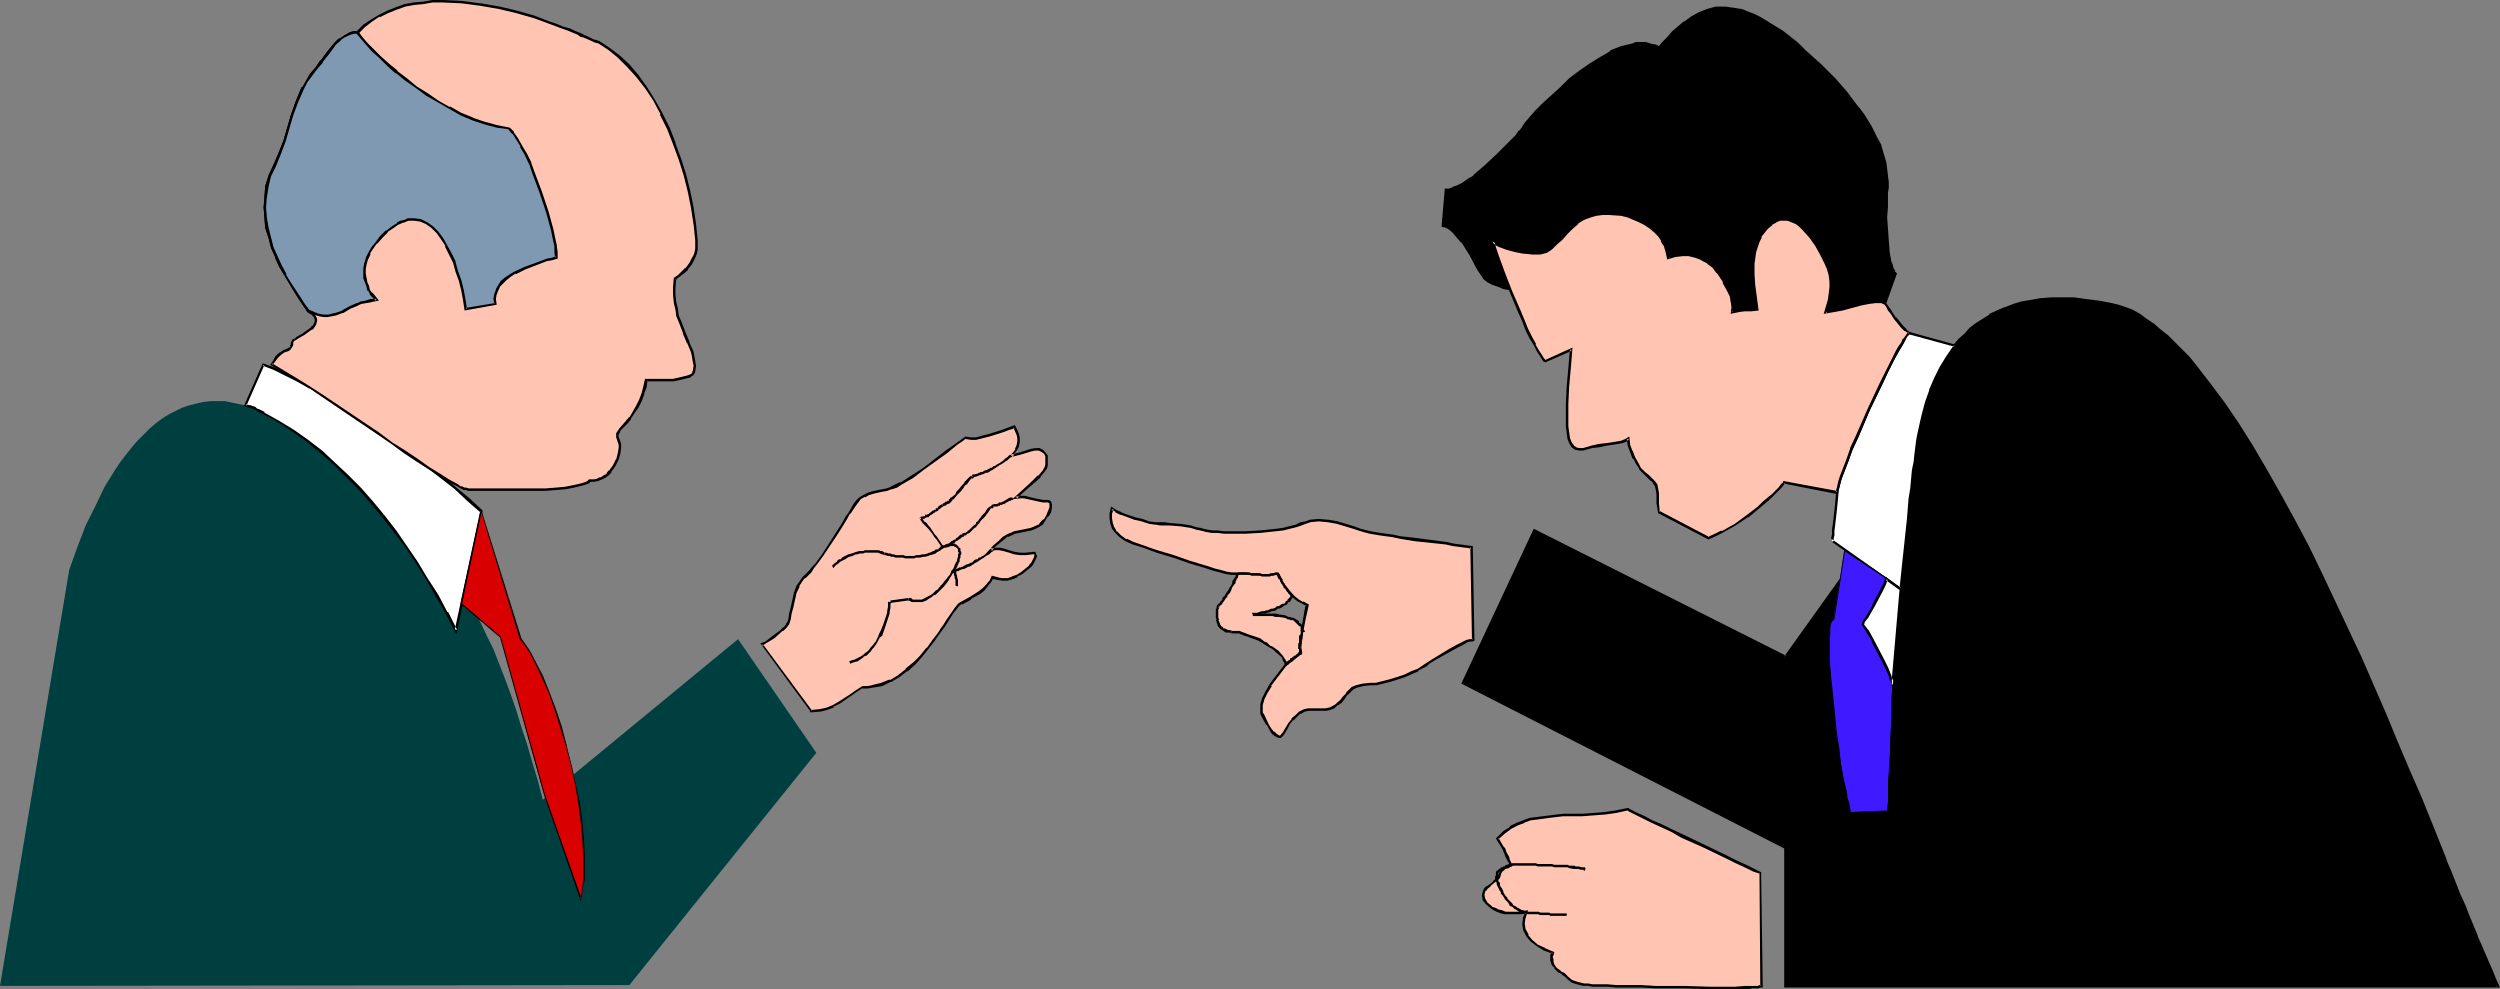 <?xml version="1.0" encoding="UTF-8" standalone="no"?>
<svg
   version="1.0"
   width="129.766mm"
   height="51.345mm"
   id="svg62"
   sodipodi:docname="Businessmen - Argument.wmf"
   xmlns:inkscape="http://www.inkscape.org/namespaces/inkscape"
   xmlns:sodipodi="http://sodipodi.sourceforge.net/DTD/sodipodi-0.dtd"
   xmlns="http://www.w3.org/2000/svg"
   xmlns:svg="http://www.w3.org/2000/svg">
  <rect width="100%" height="100%" fill="#808080" stroke="none"/>
  <sodipodi:namedview
     id="namedview62"
     pagecolor="#ffffff"
     bordercolor="#000000"
     borderopacity="0.25"
     inkscape:showpageshadow="2"
     inkscape:pageopacity="0.0"
     inkscape:pagecheckerboard="0"
     inkscape:deskcolor="#d1d1d1"
     inkscape:document-units="mm" />
  <defs
     id="defs1">
    <pattern
       id="WMFhbasepattern"
       patternUnits="userSpaceOnUse"
       width="6"
       height="6"
       x="0"
       y="0" />
  </defs>
  <path
     style="fill:#ffc5b2;fill-opacity:1;fill-rule:evenodd;stroke:none"
     d="m 169.195,134.759 h 0.97 0.97 l 1.778,-0.485 1.778,-0.646 1.616,-0.969 1.616,-1.131 1.454,-1.293 1.293,-1.454 1.293,-1.616 1.131,-1.454 1.131,-1.454 0.485,-0.808 0.485,-0.646 0.808,-1.293 0.808,-1.131 0.646,-0.969 0.646,-0.808 0.485,-0.323 1.778,-0.969 1.778,-0.969 0.808,-0.808 0.646,-0.646 0.646,-0.808 0.485,-0.808 0.97,0.323 0.97,0.162 0.97,-0.162 0.97,-0.162 0.808,-0.485 0.97,-0.485 0.808,-0.646 0.808,-0.646 0.323,-0.323 0.162,-0.323 0.646,-1.131 v -0.323 -0.323 l -0.162,-0.323 h -0.323 l -1.293,0.323 h -1.293 l -1.131,-0.323 -0.97,-0.323 -0.97,-0.162 -0.97,-0.323 h -0.808 l -0.97,0.323 0.808,-0.808 0.97,-0.808 0.808,-0.808 0.808,-0.485 0.646,-0.323 0.808,-0.162 1.616,-0.485 1.616,-0.323 0.808,-0.162 0.646,-0.323 0.485,-0.485 0.646,-0.808 0.485,-0.646 0.485,-0.808 0.323,-0.808 V 98.888 l -0.162,-0.323 -0.162,-0.162 h -0.323 l -0.97,-0.162 -0.808,-0.162 -1.454,-0.323 -1.454,-0.162 -0.646,-0.162 -0.808,0.162 0.97,-0.969 2.424,-2.101 0.97,-0.969 0.97,-1.131 0.323,-0.646 0.162,-0.485 0.162,-0.646 v -0.646 l -0.162,-0.485 -0.323,-0.646 -0.323,-0.485 -0.646,-0.162 h -0.808 l -0.97,0.162 -1.939,0.485 -1.778,0.646 0.485,-0.646 0.485,-0.646 0.162,-0.808 0.162,-0.808 v -0.646 -0.808 l -0.323,-0.808 -0.485,-0.646 -1.131,0.323 -1.293,0.485 -2.586,0.969 -1.131,0.323 -1.293,0.162 h -0.97 l -1.131,-0.162 -0.808,0.646 -0.97,0.646 -1.939,1.616 -4.525,3.232 -2.101,1.616 -2.262,1.293 -0.97,0.485 -0.97,0.485 -0.97,0.323 -0.808,0.162 -1.454,0.162 -1.131,0.485 -0.97,0.323 -0.808,0.485 -0.646,0.646 -0.485,0.646 -0.808,1.454 -0.323,0.485 -0.323,0.485 -0.485,0.808 -0.485,0.808 -1.131,1.777 -2.586,3.878 -1.293,1.777 -0.646,0.808 -0.485,0.646 -0.646,0.646 -0.323,0.323 -0.485,0.485 -0.323,0.485 -0.646,1.131 -0.485,1.293 -0.323,1.293 -0.323,1.454 -0.323,1.293 -0.323,1.131 -0.323,0.808 -0.323,0.646 -0.646,0.646 -1.778,1.454 -0.808,0.485 -0.808,0.485 -0.485,0.323 v 0 h -0.162 l 9.696,13.088 v 0.162 l 1.616,-0.162 1.454,-0.485 1.293,-0.485 1.131,-0.646 2.101,-1.454 1.131,-0.808 z"
     id="path1" />
  <path
     style="fill:#000000;fill-opacity:1;fill-rule:evenodd;stroke:none"
     d="m 169.357,134.921 -0.162,0.162 h 0.97 l 0.97,-0.162 v 0 l 1.939,-0.323 1.616,-0.808 h 0.162 l 1.616,-0.969 1.454,-1.131 h 0.162 l 1.454,-1.293 1.293,-1.454 1.293,-1.616 v 0 l 1.131,-1.454 1.131,-1.616 0.485,-0.646 0.485,-0.646 0.808,-1.293 0.808,-1.293 0.646,-0.808 0.646,-0.808 -0.162,0.162 0.646,-0.485 v 0.162 l 1.778,-0.969 v -0.162 l 1.778,-0.969 v 0 l 0.808,-0.646 0.646,-0.808 0.646,-0.808 0.485,-0.808 -0.162,0.162 0.97,0.162 0.97,0.162 h 0.97 l 1.131,-0.323 0.808,-0.323 v -0.162 l 0.97,-0.485 0.808,-0.646 v 0 l 0.808,-0.646 0.323,-0.323 v 0 l 0.323,-0.485 v 0 l 0.485,-0.969 0.162,-0.485 -0.162,-0.323 -0.162,-0.485 h -0.485 l -1.454,0.162 h 0.162 -1.293 0.162 l -1.131,-0.162 -1.131,-0.323 -0.97,-0.323 -0.808,-0.162 h -0.162 -0.808 l -0.97,0.162 0.323,0.485 0.646,-0.808 0.97,-0.808 0.808,-0.646 v 0 l 0.808,-0.646 v 0.162 l 0.646,-0.323 v 0 l 0.646,-0.323 1.616,-0.323 1.616,-0.323 0.808,-0.323 0.646,-0.323 0.808,-0.485 0.485,-0.808 0.485,-0.808 h 0.162 l 0.485,-0.808 0.162,-0.808 V 98.888 l -0.162,-0.485 -0.162,-0.162 -0.323,-0.162 h -1.131 0.162 l -0.97,-0.162 -1.454,-0.323 -1.293,-0.323 h -0.162 -0.646 l -0.97,0.162 0.323,0.323 0.97,-0.969 2.424,-2.101 1.131,-0.969 V 93.556 l 0.808,-0.969 0.485,-0.646 0.162,-0.646 v -0.646 -0.646 -0.646 l -0.485,-0.646 -0.485,-0.485 -0.646,-0.323 h -0.808 l -0.97,0.162 -1.939,0.646 -1.939,0.485 0.323,0.485 0.485,-0.646 v -0.162 l 0.485,-0.646 0.323,-0.646 0.162,-0.969 v -0.808 l -0.162,-0.646 -0.323,-0.808 -0.485,-0.969 -1.293,0.485 -1.293,0.485 -2.586,0.808 -1.293,0.323 -1.131,0.323 v 0 h -0.97 v 0 l -1.131,-0.162 -1.778,1.293 -2.101,1.454 -4.363,3.393 -2.262,1.454 -2.262,1.454 v -0.162 l -0.97,0.485 -0.97,0.485 h 0.162 l -0.97,0.323 -0.808,0.162 -1.616,0.323 -1.131,0.323 v 0 l -0.97,0.485 v 0 l -0.808,0.485 -0.646,0.646 -0.485,0.646 v 0 l -0.808,1.454 -0.323,0.485 -0.485,0.646 -0.323,0.646 -0.485,0.808 -1.131,1.777 -2.586,4.04 -1.293,1.777 -0.646,0.646 v 0 l -0.485,0.646 -0.97,0.969 -0.485,0.485 -0.323,0.485 -0.808,1.131 -0.485,1.293 -0.323,1.454 -0.323,1.454 -0.323,1.293 -0.162,1.131 -0.323,0.808 v -0.162 l -0.323,0.646 v 0 l -0.808,0.646 h 0.162 l -1.778,1.293 -0.808,0.646 -0.646,0.485 -0.485,0.162 -0.323,0.162 h 0.323 -0.485 l 9.858,13.411 -0.162,-0.162 0.162,0.323 1.778,-0.162 h 0.162 l 1.293,-0.323 1.293,-0.485 v -0.162 l 1.293,-0.646 2.101,-1.454 1.131,-0.808 1.293,-0.808 -0.162,-0.323 -1.293,0.808 -1.131,0.808 -2.262,1.454 -1.131,0.646 v 0 l -1.131,0.485 -1.454,0.323 v 0 l -1.616,0.162 0.162,0.323 v -0.162 l -9.696,-13.088 -0.162,0.323 h 0.162 l 0.323,-0.162 h -0.162 l 0.485,-0.323 0.808,-0.485 0.808,-0.485 1.616,-1.454 h 0.162 l 0.646,-0.646 0.485,-0.646 0.323,-0.969 0.162,-1.131 0.323,-1.131 0.323,-1.454 0.323,-1.454 0.646,-1.293 h -0.162 l 0.646,-0.969 0.323,-0.485 v 0 l 0.485,-0.323 0.97,-0.969 0.485,-0.808 v 0 l 0.646,-0.808 1.293,-1.777 2.586,-3.878 1.131,-1.777 0.485,-0.808 0.485,-0.808 0.323,-0.646 0.323,-0.323 0.97,-1.454 v 0 l 0.485,-0.646 0.485,-0.646 v 0 l 0.808,-0.485 v 0.162 l 0.808,-0.485 v 0 l 1.131,-0.323 1.454,-0.323 0.97,-0.162 0.808,-0.323 h 0.162 l 0.97,-0.323 0.97,-0.646 v 0 l 2.262,-1.293 2.101,-1.616 4.525,-3.232 1.939,-1.616 0.97,-0.646 0.808,-0.646 -0.162,0.162 1.131,0.162 h 0.97 l 1.293,-0.323 1.293,-0.323 2.586,-0.808 1.293,-0.485 1.131,-0.323 -0.323,-0.162 0.323,0.646 0.323,0.808 v -0.162 l 0.162,0.808 v 0 0.646 0 l -0.162,0.808 -0.323,0.646 h 0.162 l -0.485,0.646 v 0 l -1.131,1.131 2.586,-0.646 2.101,-0.646 0.808,-0.162 v 0 h 0.808 -0.162 l 0.646,0.323 -0.162,-0.162 0.485,0.485 v -0.162 l 0.323,0.646 v 0 0.646 -0.162 0.646 0 0.485 l -0.162,0.646 v -0.162 l -0.323,0.646 -0.97,1.131 v -0.162 l -1.131,1.131 -2.262,2.101 -1.616,1.454 1.616,-0.162 v 0 h 0.646 v 0 l 1.454,0.323 1.454,0.323 0.808,0.162 v 0 h 0.97 v 0 l 0.323,0.162 -0.162,-0.162 0.162,0.162 v -0.162 0.485 -0.162 0.808 -0.162 l -0.323,0.808 v 0 l -0.323,0.808 v 0 l -0.485,0.808 v -0.162 l -0.646,0.646 -0.485,0.646 v -0.162 l -0.646,0.323 v 0 l -0.808,0.323 -1.616,0.323 -1.616,0.323 -0.646,0.323 h -0.162 l -0.646,0.323 -0.808,0.485 v 0 l -0.808,0.808 -0.97,0.808 -1.293,1.454 1.616,-0.485 v 0 h 0.808 v 0 l 0.808,0.162 1.131,0.323 0.97,0.323 1.131,0.162 v 0 h 1.293 l 1.293,-0.162 v 0 h 0.323 l -0.162,-0.162 v 0.323 -0.162 l 0.162,0.323 v -0.162 l -0.162,0.485 v 0 l -0.485,0.969 v 0 l -0.323,0.323 v 0 l -0.162,0.323 -0.808,0.646 v 0 l -0.808,0.646 -0.808,0.485 v 0 l -0.97,0.323 h 0.162 l -0.97,0.323 v 0 h -0.97 l -0.97,-0.162 h 0.162 l -1.293,-0.323 -0.485,1.131 v -0.162 l -0.646,0.808 -0.646,0.646 -0.808,0.646 v 0 l -1.778,1.131 v 0 l -1.778,0.969 v 0 l -0.485,0.323 -0.646,0.808 -0.646,0.969 -0.808,1.131 -0.808,1.293 -0.485,0.646 -0.485,0.808 -1.131,1.454 -1.131,1.616 v -0.162 l -1.293,1.616 -1.293,1.293 -1.616,1.293 h 0.162 l -1.616,1.293 -1.616,0.969 v -0.162 l -1.616,0.646 -1.939,0.485 h 0.162 l -0.97,0.162 h -0.97 z"
     id="path2" />
  <path
     style="fill:#000000;fill-opacity:1;fill-rule:evenodd;stroke:none"
     d="m 198.121,89.193 h 0.323 -0.323 l -0.323,0.323 -0.162,0.162 -0.485,0.323 -0.162,0.162 -0.162,0.162 -0.162,0.162 -0.323,0.162 -0.162,0.162 -0.323,0.162 -0.323,0.162 -0.162,0.162 -0.323,0.162 h -0.162 l -0.323,0.323 h -0.323 l -0.162,0.162 -0.323,0.162 -0.323,0.162 h -0.162 l -0.323,0.162 -0.162,0.162 h -0.323 l -0.323,0.162 h -0.162 l -0.162,0.162 -0.646,0.162 h -0.162 -0.162 l -0.323,0.323 0.162,-0.162 0.162,0.646 0.162,-0.162 V 93.556 h 0.162 0.162 l 0.485,-0.162 0.323,-0.162 h 0.162 l 0.323,-0.162 h 0.162 l 0.323,-0.162 0.323,-0.162 h 0.323 l 0.323,-0.162 0.162,-0.162 0.323,-0.162 0.323,-0.162 0.162,-0.162 0.323,-0.162 0.162,-0.162 0.323,-0.162 0.162,-0.162 0.323,-0.162 0.323,-0.162 0.162,-0.162 0.323,-0.162 0.162,-0.162 0.323,-0.162 0.323,-0.323 0.162,-0.162 0.162,-0.162 h 0.162 0.162 z"
     id="path3" />
  <path
     style="fill:#000000;fill-opacity:1;fill-rule:evenodd;stroke:none"
     d="m 190.526,93.394 0.162,-0.162 -0.485,0.323 -0.485,0.485 -0.485,0.485 -0.162,0.323 -0.162,0.162 -0.162,0.162 -0.646,0.808 -0.162,0.162 -0.162,0.162 -0.162,0.162 -0.162,0.485 -0.808,0.646 h -0.162 l -0.162,0.323 h -0.162 v 0.323 h -0.323 v 0.162 h -0.323 l -0.162,0.162 -0.162,0.162 h -0.162 l -0.162,0.162 -0.162,0.323 0.162,-0.323 0.162,0.485 0.162,-0.162 v 0 0 h 0.323 l 0.162,-0.162 0.162,-0.162 h 0.162 l 0.323,-0.162 0.162,-0.162 0.162,-0.162 0.162,-0.162 v -0.162 l 0.323,-0.162 0.646,-0.808 0.162,-0.162 0.162,-0.162 0.323,-0.323 0.162,-0.162 0.485,-0.646 0.162,-0.323 0.162,-0.162 0.323,-0.162 0.323,-0.485 0.485,-0.646 h 0.323 l 0.162,-0.162 z"
     id="path4" />
  <path
     style="fill:#000000;fill-opacity:1;fill-rule:evenodd;stroke:none"
     d="M 184.87,99.049 V 98.888 l -0.323,0.162 -0.485,0.323 -0.162,0.323 h -0.323 v 0.323 h -0.323 l -0.162,0.162 h -0.162 l -0.162,0.162 -0.162,0.162 -0.323,0.162 v 0.162 h -0.323 v 0.162 h -0.162 -0.162 -0.162 v 0.162 l -0.162,0.162 h -0.162 -0.162 -0.162 l -0.323,0.162 -0.162,0.323 0.323,-0.323 v 0.485 l 0.162,-0.162 v 0 h 0.323 v 0 h 0.162 l 0.162,-0.162 v 0 l 0.323,-0.162 v 0 h 0.162 v 0 h 0.162 l 0.162,-0.162 0.162,-0.162 0.162,-0.162 h 0.162 l 0.323,-0.323 h 0.162 l 0.162,-0.162 0.162,-0.162 h 0.162 l 0.323,-0.162 v -0.162 l 0.323,-0.162 0.323,-0.323 0.323,-0.162 v 0 z"
     id="path5" />
  <path
     style="fill:#000000;fill-opacity:1;fill-rule:evenodd;stroke:none"
     d="m 180.507,101.958 0.162,0.162 0.323,0.485 0.323,0.323 0.485,0.485 0.323,0.323 0.646,0.808 0.323,0.485 0.323,0.485 0.323,0.323 0.646,0.969 0.323,0.485 0.162,0.485 0.323,0.485 0.323,0.485 0.162,0.485 0.162,0.485 0.323,0.485 0.162,0.485 0.323,0.323 v 0.485 l 0.162,0.485 0.323,0.323 v 0.485 l 0.162,0.323 v 0.323 l 0.162,0.323 v 1.293 -0.162 l 0.485,0.162 v 0 -1.293 l -0.162,-0.485 v -0.323 l -0.162,-0.323 v -0.323 l -0.162,-0.485 -0.323,-0.485 v -0.485 l -0.323,-0.485 -0.162,-0.485 -0.323,-0.485 -0.162,-0.485 -0.162,-0.323 -0.485,-0.646 -0.162,-0.323 -0.323,-0.485 -0.323,-0.485 -0.646,-0.969 -0.323,-0.485 -0.323,-0.323 -0.323,-0.485 -0.646,-0.969 -0.323,-0.323 -0.323,-0.485 -0.485,-0.323 -0.323,-0.485 -0.162,-0.162 z"
     id="path6" />
  <path
     style="fill:#000000;fill-opacity:1;fill-rule:evenodd;stroke:none"
     d="m 198.606,97.595 h 0.162 -0.646 l -0.162,0.162 h -0.162 l -0.162,0.162 h -0.162 v 0.162 h -0.162 l -0.485,0.323 h -0.162 l -0.162,0.162 h -0.162 -0.162 -0.162 l -0.162,0.162 v 0 l -0.323,0.162 h -0.162 -0.323 l -0.485,0.162 -0.162,0.323 0.162,-0.162 0.162,0.485 0.162,-0.323 v 0 h 0.323 0.162 0.323 l 0.162,-0.162 h 0.323 v -0.162 h 0.162 v 0 h 0.323 V 98.888 h 0.162 0.162 l 0.485,-0.323 0.323,-0.162 v 0 0 l 0.323,-0.162 h 0.162 l 0.162,-0.162 h 0.323 v -0.162 z"
     id="path7" />
  <path
     style="fill:#000000;fill-opacity:1;fill-rule:evenodd;stroke:none"
     d="m 194.566,99.211 v 0 l -0.323,0.162 -0.485,0.323 -0.323,0.485 -0.162,0.323 -0.485,0.485 -0.162,0.162 -0.323,0.485 -0.162,0.162 -0.323,0.485 -0.323,0.162 v 0.323 l -0.485,0.323 -0.162,0.162 -0.162,0.162 -0.162,0.162 -0.162,0.162 -0.162,0.162 -0.162,0.162 h -0.162 l -0.162,0.323 h -0.162 l -0.162,0.162 h -0.162 -0.162 l -0.323,0.162 v 0.323 l 0.162,-0.162 v 0.485 l 0.323,-0.323 h -0.162 0.162 0.162 0.162 l 0.162,-0.323 h 0.162 l 0.323,-0.162 0.162,-0.162 0.162,-0.162 0.162,-0.162 0.162,-0.162 0.162,-0.162 0.162,-0.162 0.323,-0.162 0.323,-0.485 0.162,-0.162 0.162,-0.162 0.323,-0.485 0.162,-0.162 0.485,-0.485 0.162,-0.162 0.323,-0.485 0.162,-0.162 0.323,-0.485 0.323,-0.485 h 0.485 v -0.162 z"
     id="path8" />
  <path
     style="fill:#000000;fill-opacity:1;fill-rule:evenodd;stroke:none"
     d="m 188.749,104.866 h 0.162 -0.485 l -0.485,0.485 -0.162,0.162 h -0.162 l -0.162,0.323 h -0.162 l -0.323,0.162 -0.162,0.162 h -0.162 l -0.162,0.162 -0.162,0.162 -0.162,0.162 h -0.323 v 0.162 h -0.162 -0.162 v 0 l -0.162,0.162 -0.323,0.162 v 0 h -0.162 l -0.485,0.162 v 0.323 l 0.162,-0.162 v 0.485 l 0.323,-0.323 v 0 h 0.162 v 0 h 0.162 l 0.485,-0.162 v 0 h 0.162 l 0.162,-0.162 0.162,-0.162 h 0.162 v -0.162 l 0.162,-0.162 h 0.323 l 0.162,-0.162 h 0.162 l 0.323,-0.323 v -0.162 h 0.162 l 0.323,-0.162 0.162,-0.162 0.323,-0.162 0.323,-0.323 h 0.162 l 0.162,-0.162 z"
     id="path9" />
  <path
     style="fill:#ffc5b2;fill-opacity:1;fill-rule:evenodd;stroke:none"
     d="m 163.377,111.168 0.808,-0.646 0.97,-0.646 1.131,-0.646 1.293,-0.485 1.454,-0.323 1.454,-0.162 h 1.616 l 1.454,0.323 1.454,0.323 1.454,0.323 1.616,0.162 h 1.293 l 1.454,-0.162 1.293,-0.323 1.131,-0.323 0.808,-0.646 0.97,-0.485 0.808,-0.323 0.808,-0.162 0.808,0.162 0.485,0.323 0.162,0.162 0.162,0.485 0.162,0.323 v 0.485 l -0.162,0.485 -0.162,0.646 -0.646,1.454 -0.97,1.454 -1.131,1.616 -1.293,1.293 -1.293,1.131 -0.808,0.485 -0.646,0.323 -0.808,0.162 h -0.808 -0.646 l -0.808,-0.323 -3.555,0.323 v 0.162 l -0.162,0.485 v 0.646 l -0.162,0.808 -0.162,0.808 -0.646,1.939 -0.808,1.777 -0.97,1.939 -0.646,0.808 -0.808,0.808 -0.808,0.646 -0.808,0.646 -0.97,0.323 -1.131,0.323 z"
     id="path10" />
  <path
     style="fill:#000000;fill-opacity:1;fill-rule:evenodd;stroke:none"
     d="m 163.539,111.491 0.162,-0.323 v 0 l 0.162,-0.162 0.162,-0.162 0.485,-0.323 0.323,-0.323 0.323,-0.162 0.323,-0.162 0.323,-0.162 0.485,-0.323 0.323,-0.162 0.646,-0.162 0.323,-0.162 0.323,-0.162 h 0.323 l 0.485,-0.162 h 0.323 0.323 l 0.323,-0.162 h 0.485 1.454 0.323 0.323 l 0.323,0.162 0.485,0.162 0.485,0.162 v -0.485 l -0.485,-0.323 h -0.323 l -0.323,-0.162 h -0.485 -0.323 -1.454 -0.485 l -0.323,0.162 h -0.323 -0.485 l -0.485,0.162 h -0.162 l -0.323,0.162 -0.485,0.162 -0.646,0.162 -0.323,0.162 -0.646,0.323 -0.323,0.162 -0.162,0.323 h -0.323 l -0.323,0.162 -0.162,0.323 -0.485,0.323 -0.162,0.162 -0.323,0.323 v 0.162 -0.162 z"
     id="path11" />
  <path
     style="fill:#000000;fill-opacity:1;fill-rule:evenodd;stroke:none"
     d="m 173.558,108.906 h 0.162 l 0.485,0.162 h 0.323 l 0.323,0.162 h 0.485 l 0.323,0.162 h 0.808 0.323 0.323 l 0.485,0.162 h 0.323 0.323 0.485 0.323 0.323 l 0.323,-0.162 h 0.323 0.485 l 0.646,-0.162 h 0.323 l 0.646,-0.162 0.323,-0.162 h 0.162 l 0.485,-0.162 0.485,-0.162 0.323,-0.323 h 0.162 l 0.162,-0.162 -0.162,-0.323 v 0 h -0.485 l -0.323,0.323 h -0.162 l -0.646,0.323 h -0.162 l -0.323,0.162 -0.646,0.162 h -0.323 l -0.646,0.162 h -0.323 -0.323 l -0.323,0.162 h -0.323 -0.323 -0.485 -0.323 -0.323 l -0.323,-0.162 h -0.485 -0.323 -0.646 l -0.485,-0.162 h -0.323 l -0.323,-0.162 h -0.323 l -0.485,-0.162 h -0.323 v 0 z"
     id="path12" />
  <path
     style="fill:#000000;fill-opacity:1;fill-rule:evenodd;stroke:none"
     d="m 184.224,108.098 h 0.162 l 0.323,-0.323 0.323,-0.162 0.162,-0.162 h 0.162 0.162 l 0.646,-0.162 0.323,-0.162 h 0.162 0.162 0.162 0.162 l 0.162,0.162 h 0.162 l 0.162,0.162 h 0.162 v 0.162 l 0.162,0.162 v 0 0.162 0.323 l 0.162,0.162 v 0.162 l -0.162,0.162 v 0.323 0.162 l -0.162,0.485 v 0.323 0 l 0.485,0.162 v -0.162 -0.323 l 0.162,-0.323 v -0.323 -0.162 l 0.162,-0.162 v -0.485 l -0.162,-0.162 v -0.162 -0.323 l -0.162,-0.162 h -0.162 v -0.162 l -0.162,-0.162 -0.162,-0.162 -0.162,-0.162 h -0.162 l -0.162,-0.162 h -0.162 -0.323 -0.162 -0.162 -0.323 l -0.162,0.162 h -0.485 l -0.162,0.162 h -0.323 l -0.323,0.162 -0.323,0.323 -0.485,0.323 h 0.162 z"
     id="path13" />
  <path
     style="fill:#000000;fill-opacity:1;fill-rule:evenodd;stroke:none"
     d="m 187.779,109.875 h 0.162 l -0.323,0.323 -0.323,0.646 -0.162,0.485 -0.162,0.323 -0.323,0.323 -0.162,0.485 -0.162,0.323 -0.323,0.323 -0.323,0.485 -0.323,0.323 -0.485,0.646 -0.323,0.323 -0.646,0.808 -0.323,0.162 -0.323,0.323 -0.323,0.323 -0.485,0.323 -0.646,0.323 -0.323,0.162 -0.323,0.162 -0.323,0.162 h -0.646 -0.485 -0.646 l -0.323,-0.323 h -0.323 v 0 l -0.323,0.485 h 0.162 l 0.323,0.162 0.323,0.162 h 0.808 0.485 0.808 l 0.323,-0.162 0.485,-0.162 0.162,-0.162 0.485,-0.323 0.323,-0.162 0.323,-0.323 0.485,-0.162 0.323,-0.323 0.323,-0.323 0.646,-0.646 0.323,-0.323 0.646,-0.808 0.323,-0.485 0.162,-0.323 0.323,-0.485 0.162,-0.323 0.323,-0.323 0.162,-0.485 0.323,-0.323 0.162,-0.323 0.323,-0.808 0.162,-0.162 v 0 z"
     id="path14" />
  <path
     style="fill:#000000;fill-opacity:1;fill-rule:evenodd;stroke:none"
     d="m 178.245,117.308 -3.555,0.485 v 0.485 l 3.555,-0.485 z"
     id="path15" />
  <path
     style="fill:#000000;fill-opacity:1;fill-rule:evenodd;stroke:none"
     d="m 174.366,118.116 0.162,-0.162 -0.323,0.162 v 0.808 0.162 l -0.162,0.808 v 0.323 l -0.162,0.485 -0.162,0.485 -0.162,0.485 -0.162,0.485 -0.162,0.485 -0.162,0.323 -0.162,0.485 -0.485,0.969 -0.162,0.485 -0.485,0.969 -0.646,0.808 -0.323,0.323 -0.323,0.485 -0.323,0.323 -0.485,0.323 -0.323,0.323 -0.485,0.323 -0.323,0.162 -0.646,0.323 -0.323,0.162 -0.646,0.162 -0.323,0.162 v 0 l 0.162,0.485 v 0 l 0.323,-0.162 0.485,-0.162 0.646,-0.162 0.485,-0.323 0.485,-0.323 0.323,-0.323 0.485,-0.162 0.485,-0.485 0.323,-0.323 0.323,-0.485 0.323,-0.323 0.646,-0.969 0.485,-0.969 0.485,-0.323 0.323,-0.969 0.162,-0.485 0.162,-0.485 0.162,-0.485 0.162,-0.485 0.162,-0.485 0.162,-0.485 0.162,-0.485 v -0.323 l 0.162,-0.808 v -0.323 -0.485 l 0.162,-0.162 v -0.162 z"
     id="path16" />
  <path
     style="fill:#000000;fill-opacity:1;fill-rule:evenodd;stroke:none"
     d="m 194.405,107.936 0.162,-0.162 h -0.323 l -0.162,0.323 -0.323,0.162 -0.323,0.323 -0.162,0.162 -0.162,0.162 -0.646,0.323 -0.162,0.162 h -0.323 l -0.162,0.323 h -0.323 l -0.323,0.162 -0.162,0.162 -0.323,0.323 h -0.162 l -0.323,0.162 -0.323,0.162 h -0.162 l -0.323,0.162 -0.323,0.162 -0.162,0.162 h -0.162 l -0.323,0.162 h -0.323 l -0.162,0.162 -0.485,0.162 h -0.162 -0.323 l -0.162,0.323 v -0.162 l 0.162,0.485 h 0.162 l 0.162,-0.162 h 0.162 0.162 l 0.485,-0.162 0.323,-0.162 v 0 l 0.323,-0.162 h 0.323 l 0.323,-0.162 0.323,-0.162 0.162,-0.162 h 0.323 l 0.323,-0.162 0.162,-0.162 0.323,-0.162 0.162,-0.162 0.323,-0.162 0.323,-0.162 0.162,-0.162 0.323,-0.162 0.162,-0.162 0.323,-0.162 0.485,-0.323 0.162,-0.162 0.323,-0.162 0.323,-0.162 0.162,-0.162 0.162,-0.162 0.162,-0.162 v 0 h 0.323 z"
     id="path17" />
  <path
     style="fill:#003f3f;fill-opacity:1;fill-rule:evenodd;stroke:none"
     d="m 0,193.413 13.574,-81.599 1.616,-4.524 1.616,-4.201 1.939,-3.878 1.778,-3.716 2.101,-3.393 0.97,-1.454 1.131,-1.454 1.131,-1.454 1.131,-1.293 1.293,-1.293 1.131,-1.131 1.131,-0.969 1.293,-0.969 1.293,-0.808 1.293,-0.646 1.293,-0.646 1.454,-0.485 1.293,-0.323 1.454,-0.323 1.454,-0.162 h 1.293 1.454 l 1.616,0.323 1.454,0.323 1.454,0.323 1.616,0.646 1.616,0.808 2.909,1.616 2.909,1.616 2.747,1.454 2.747,1.777 2.586,1.616 2.262,1.616 2.424,1.777 2.101,1.777 2.262,1.777 1.939,1.777 2.101,1.939 1.778,1.939 1.778,1.939 1.616,2.101 1.616,2.101 1.616,2.101 1.616,2.262 1.293,2.262 1.454,2.424 1.293,2.424 1.293,2.585 1.293,2.747 1.293,2.585 1.131,2.908 1.131,2.908 1.131,3.07 1.131,3.232 0.97,3.232 1.131,3.393 0.97,3.393 1.131,3.716 0.97,3.716 38.299,-31.508 15.352,22.298 -36.683,45.566 z"
     id="path18" />
  <path
     style="fill:#ffffff;fill-opacity:1;fill-rule:evenodd;stroke:none"
     d="m 51.712,71.581 1.939,0.808 2.262,0.969 2.424,1.293 2.586,1.293 2.586,1.616 2.747,1.616 2.909,1.777 2.747,1.939 5.818,4.04 5.979,4.363 5.494,4.363 2.747,2.262 2.424,2.262 -4.848,23.591 -1.939,-3.555 -1.939,-3.393 -1.939,-3.232 -1.939,-3.232 -2.101,-3.232 -2.101,-2.908 -2.424,-2.908 -2.262,-2.747 -2.262,-2.747 -2.586,-2.585 -2.424,-2.262 -2.586,-2.262 -2.747,-2.262 -2.747,-1.939 -2.909,-1.777 -2.747,-1.616 -1.131,-0.646 -0.485,-0.162 -0.323,-0.323 -0.808,-0.323 -0.97,-0.162 z"
     id="path19" />
  <path
     style="fill:#000000;fill-opacity:1;fill-rule:evenodd;stroke:none"
     d="m 51.874,71.581 -0.323,0.162 2.101,0.808 2.262,1.131 2.262,1.131 2.586,1.454 v -0.162 l 2.586,1.616 2.909,1.616 2.747,1.777 2.909,1.939 5.818,4.04 5.818,4.363 h -0.162 l 5.656,4.363 2.586,2.424 2.586,2.262 v -0.323 l -5.01,23.429 h 0.485 l -1.778,-3.555 h -0.162 l -1.778,-3.393 -2.101,-3.232 -1.939,-3.232 -2.101,-3.07 -2.101,-3.07 -2.262,-2.908 v 0 L 73.205,98.403 70.781,95.656 68.195,93.071 65.771,90.809 63.186,88.385 v 0 l -2.747,-2.101 -2.747,-1.939 -2.909,-1.777 -2.909,-1.616 V 80.791 l -0.97,-0.485 v 0 l -0.485,-0.162 -0.323,-0.323 -0.97,-0.323 -0.97,-0.162 0.162,0.323 3.555,-8.079 -0.323,-0.323 -3.717,8.402 1.131,0.323 0.97,0.323 h -0.162 l 0.485,0.162 0.323,0.323 v 0 l 1.131,0.485 v 0 l 2.909,1.616 2.747,1.777 2.747,1.939 2.747,2.262 v 0 l 2.586,2.262 2.424,2.424 2.424,2.424 2.424,2.747 2.262,2.747 v 0 l 2.262,2.908 2.262,2.908 2.101,3.232 1.939,3.07 1.939,3.393 1.939,3.393 v 0 l 2.101,4.04 5.171,-24.237 -2.586,-2.424 -2.747,-2.262 -5.494,-4.524 h -0.162 L 77.891,86.608 72.074,82.73 69.326,80.791 66.418,79.013 63.67,77.398 61.085,75.782 v 0 l -2.586,-1.454 -2.424,-1.131 -2.262,-1.131 -2.262,-0.808 z"
     id="path20" />
  <path
     style="fill:#ffc5b2;fill-opacity:1;fill-rule:evenodd;stroke:none"
     d="M 70.134,6.463 71.427,5.171 72.882,4.04 74.498,3.07 75.952,2.262 77.73,1.616 79.346,1.131 81.123,0.808 83.062,0.485 84.84,0.323 h 1.939 l 3.717,0.162 3.717,0.323 3.717,0.808 3.555,0.808 3.232,0.969 3.07,0.969 1.293,0.485 1.293,0.485 1.131,0.485 0.97,0.323 0.97,0.485 0.646,0.323 0.646,0.323 0.485,0.162 h 0.323 v 0.162 l 0.97,0.323 0.97,0.485 1.939,1.131 1.939,1.454 1.778,1.939 1.939,1.939 1.616,2.262 1.616,2.585 1.454,2.585 1.293,2.908 1.293,2.908 1.131,3.07 0.97,3.232 0.808,3.07 0.646,3.232 0.485,3.232 0.323,3.232 v 0.969 l -0.162,0.808 -0.162,0.808 -0.162,0.646 -0.646,1.293 -0.808,1.131 -0.97,0.808 -0.646,0.485 -0.485,0.485 h -0.162 v 0 l -0.162,1.777 v 1.454 l 0.162,1.454 0.162,1.293 0.323,1.293 0.323,1.131 0.97,2.262 0.646,1.939 0.808,1.777 0.323,0.969 0.162,0.969 v 0.808 1.131 l -0.162,0.323 -0.323,0.323 -0.323,0.162 -0.646,0.323 -1.131,0.323 -1.616,0.162 -3.07,0.162 h -1.293 -0.485 -0.323 l -0.323,1.293 -0.323,1.293 -0.646,1.293 -0.485,1.293 -0.808,1.131 -0.646,1.131 -0.646,0.808 -0.808,0.646 -0.485,0.646 -0.323,0.485 -0.162,0.323 v 0.808 l 0.162,0.323 0.162,0.969 v 0.808 l -0.162,0.969 -0.323,1.293 -0.646,1.293 -0.808,1.131 -0.485,0.485 -0.485,0.485 -0.646,0.323 -0.646,0.323 -0.808,0.162 h -0.808 l -0.323,0.162 -0.323,0.323 -0.646,0.162 -0.485,0.162 -1.293,0.323 -1.778,0.162 -1.778,0.162 -2.101,0.162 -4.202,0.162 h -6.141 -1.616 -1.616 l -1.131,-0.162 h -0.485 -0.323 -0.323 L 90.334,95.656 89.688,95.172 88.072,94.364 86.133,93.071 84.032,91.778 81.77,90.162 79.346,88.708 76.76,86.931 74.174,85.153 63.347,77.721 60.762,75.943 58.176,74.327 55.59,72.873 53.328,71.419 l 0.485,-0.646 0.323,-0.646 0.485,-0.323 0.323,-0.323 0.808,-0.485 0.485,-0.323 0.323,-0.162 0.323,-0.162 0.323,-0.485 v -0.162 l 0.162,-0.485 v -0.162 l 0.162,-0.323 0.485,-0.162 0.323,-0.323 1.131,-0.646 1.131,-0.808 0.485,-0.485 0.485,-0.323 0.323,-0.485 0.162,-0.485 v -0.485 l -0.323,-0.485 -0.485,-0.485 -0.646,-0.485 -0.97,-1.293 -0.808,-1.293 -0.97,-1.454 -0.97,-1.616 -0.97,-1.616 -0.97,-1.616 -0.808,-1.777 -0.646,-1.939 -0.646,-1.777 -0.485,-1.939 -0.323,-2.101 -0.162,-1.939 0.162,-2.101 0.323,-1.939 0.646,-2.101 0.808,-2.101 1.131,-2.424 0.808,-2.424 1.454,-5.009 0.97,-2.585 1.293,-2.747 0.646,-1.293 0.97,-1.293 0.97,-1.293 1.131,-1.293 1.293,-1.777 1.293,-1.777 0.97,-0.808 0.97,-0.646 1.131,-0.485 0.646,-0.162 z"
     id="path21" />
  <path
     style="fill:#000000;fill-opacity:1;fill-rule:evenodd;stroke:none"
     d="m 70.296,6.625 1.293,-1.293 v 0 l 1.454,-1.131 1.454,-0.969 v 0.162 l 1.616,-0.808 v 0 L 77.73,1.939 79.507,1.293 81.285,0.969 83.062,0.808 v 0 l 1.778,-0.323 h 1.939 l 3.717,0.162 3.717,0.485 v 0 l 3.717,0.646 3.394,0.808 3.394,0.969 3.07,1.131 1.293,0.485 1.293,0.485 0.97,0.323 v 0 l 1.131,0.485 0.808,0.323 0.646,0.485 h 0.162 l 0.646,0.162 h -0.162 l 0.485,0.162 v 0 l 0.323,0.162 h -0.162 0.162 l 1.131,0.485 h -0.162 l 1.131,0.323 v 0 l 1.939,1.293 1.778,1.454 v 0 l 1.778,1.777 1.778,1.939 v 0 l 1.778,2.262 1.616,2.424 1.454,2.747 h -0.162 l 1.454,2.908 1.131,2.908 v 0 l 1.131,3.07 0.97,3.07 0.808,3.232 0.646,3.232 0.485,3.232 v -0.162 l 0.323,3.232 v 0.969 0.808 -0.162 l -0.162,0.808 -0.323,0.808 v -0.162 l -0.646,1.293 v 0 l -0.808,1.131 v -0.162 l -0.808,0.808 -0.646,0.646 v 0 l -0.485,0.323 -0.162,0.162 h 0.162 -0.323 l -0.162,1.939 v 1.454 l 0.162,1.454 v 0.162 l 0.323,1.293 0.162,1.293 0.485,1.131 0.808,2.101 v 0.162 l 0.808,1.939 v -0.162 l 0.808,1.939 0.162,0.808 0.162,0.969 v 0 l 0.162,0.808 -0.162,1.131 v -0.162 l -0.162,0.323 h 0.162 l -0.323,0.323 v 0 l -0.323,0.162 v 0 l -0.485,0.162 v 0 l -1.293,0.323 -1.454,0.323 v 0 h -3.07 -1.293 -0.485 -0.646 l -0.323,1.454 -0.323,1.293 v 0 l -0.485,1.293 -0.646,1.293 v 0 l -0.646,1.131 -0.646,1.131 v -0.162 l -0.808,0.969 -1.131,1.293 -0.323,0.485 v 0 l -0.323,0.485 v 0.808 l 0.162,0.485 0.323,0.969 v -0.162 0.808 0 l -0.162,0.969 -0.323,1.293 v -0.162 l -0.646,1.293 v 0 l -0.808,1.131 v -0.162 l -0.485,0.646 h 0.162 l -0.646,0.323 -0.646,0.485 V 93.556 l -0.646,0.323 h 0.162 l -0.808,0.162 v 0 h -0.97 l -0.323,0.323 v 0 l -0.323,0.162 v 0 l -0.485,0.162 -0.485,0.162 -1.454,0.323 -1.616,0.323 v 0 l -1.778,0.162 -2.101,0.162 h -4.202 -6.141 -1.616 -1.616 -1.131 -0.485 0.162 L 91.465,95.656 h -0.323 v 0 l -0.646,-0.323 v 0.162 L 89.849,95.01 88.072,94.04 86.294,92.909 84.194,91.617 81.931,90.001 79.507,88.385 76.922,86.769 74.336,84.83 63.509,77.559 60.762,75.782 58.176,74.166 55.752,72.712 53.328,71.257 l 0.162,0.323 0.485,-0.646 0.485,-0.646 v 0 l 0.323,-0.323 0.323,-0.323 v 0 l 0.646,-0.485 v 0 l 0.485,-0.162 v 0 l 0.485,-0.162 0.323,-0.323 0.323,-0.485 0.162,-0.323 v -0.485 l 0.162,-0.162 -0.162,0.162 0.162,-0.323 v 0 l 0.323,-0.162 0.485,-0.323 1.131,-0.646 1.131,-0.808 0.485,-0.323 h 0.162 l 0.323,-0.485 0.323,-0.485 v -0.162 l 0.162,-0.485 v -0.485 l -0.323,-0.646 -0.485,-0.646 -0.808,-0.485 0.162,0.162 -0.97,-1.293 -0.808,-1.293 -0.97,-1.454 -0.97,-1.454 -0.97,-1.616 h 0.162 l -0.97,-1.777 -0.808,-1.777 v 0 L 53.651,48.474 53.166,46.535 52.682,44.596 52.358,42.658 v 0 l -0.162,-1.939 0.162,-2.101 v 0.162 l 0.323,-2.101 0.485,-2.101 v 0 l 0.97,-1.939 0.97,-2.424 v 0 l 0.97,-2.585 1.454,-5.009 0.97,-2.585 v 0 l 1.131,-2.585 v 0 l 0.646,-1.293 0.97,-1.293 0.97,-1.293 v 0 l 1.131,-1.293 v -0.162 l 1.293,-1.616 1.293,-1.777 v 0 l -0.323,-0.323 v 0 l -1.454,1.777 -1.293,1.777 v -0.162 l -0.97,1.454 v 0 l -1.131,1.293 -0.808,1.454 -0.646,1.131 h -0.162 l -1.131,2.747 v 0 l -0.97,2.747 -1.454,5.009 -0.97,2.424 v 0 l -0.97,2.262 -0.97,2.101 v 0 l -0.646,2.101 -0.162,2.101 v 0 l -0.162,2.101 0.162,1.939 v 0.162 l 0.162,1.939 0.646,1.939 0.485,1.939 0.808,1.777 v 0.162 l 0.808,1.777 0.97,1.616 v 0 l 0.97,1.616 0.97,1.616 0.808,1.293 0.97,1.454 0.808,1.293 0.808,0.485 v 0 l 0.485,0.485 v 0 l 0.162,0.485 v -0.162 0.485 0 l -0.162,0.485 v -0.162 l -0.162,0.485 v 0 l -0.485,0.323 h 0.162 l -0.646,0.485 -1.131,0.808 -1.131,0.646 -0.323,0.323 -0.485,0.162 -0.162,0.323 -0.162,0.323 v 0.323 l -0.162,0.323 h 0.162 l -0.323,0.323 v 0 l -0.323,0.162 v 0 l -0.323,0.162 v 0 l -0.485,0.162 v 0 l -0.646,0.485 h -0.162 l -0.323,0.323 -0.485,0.485 -0.323,0.646 -0.646,0.969 2.424,1.454 2.586,1.454 2.586,1.616 2.586,1.777 10.989,7.433 2.586,1.777 2.424,1.777 2.424,1.616 2.262,1.454 2.101,1.293 1.939,1.293 1.616,0.808 0.808,0.485 v 0 l 0.646,0.323 h 0.485 v 0 l 0.323,0.162 h 0.485 1.131 1.616 1.616 6.141 4.202 l 2.101,-0.162 1.778,-0.162 h 0.162 l 1.616,-0.323 1.293,-0.323 0.646,-0.162 0.485,-0.162 v 0 l 0.485,-0.162 0.323,-0.323 h -0.162 0.808 v 0 l 0.808,-0.162 0.808,-0.323 v 0 l 0.646,-0.323 0.646,-0.485 0.485,-0.485 v -0.162 l 0.808,-1.131 v 0 l 0.646,-1.293 0.323,-1.131 0.162,-1.131 v -0.808 l -0.323,-0.969 -0.162,-0.323 v 0 -0.808 0.162 l 0.323,-0.323 h -0.162 l 0.323,-0.485 v 0 l 1.293,-1.293 0.646,-0.808 v -0.162 l 0.646,-0.969 0.808,-1.131 v 0 l 0.646,-1.293 0.485,-1.293 v -0.162 l 0.485,-1.293 0.162,-1.293 -0.162,0.162 h 0.323 0.485 1.293 3.07 0.162 l 1.454,-0.323 1.293,-0.323 0.646,-0.162 v -0.162 l 0.323,-0.162 0.323,-0.323 0.162,-0.485 0.162,-1.131 -0.162,-0.808 v -0.162 l -0.162,-0.808 -0.162,-0.969 -0.808,-1.777 v -0.162 l -0.808,-1.939 v 0 l -0.808,-2.101 -0.485,-1.131 -0.162,-1.293 -0.323,-1.293 v 0 l -0.162,-1.454 v -1.454 l 0.162,-1.777 -0.162,0.323 h 0.162 l 0.162,-0.162 h -0.162 l 0.646,-0.485 v 0 l 0.646,-0.485 0.97,-0.808 v -0.162 l 0.808,-0.969 v 0 l 0.646,-1.293 v 0 l 0.323,-0.808 0.162,-0.808 v 0 -0.808 -0.969 l -0.323,-3.232 v 0 l -0.485,-3.232 -0.646,-3.232 -0.808,-3.232 -0.97,-3.07 -1.131,-3.07 v -0.162 l -1.131,-2.908 -1.454,-2.908 v 0 l -1.454,-2.585 -1.616,-2.585 -1.616,-2.262 v 0 l -1.778,-2.101 -1.939,-1.777 v 0 l -1.939,-1.454 -1.939,-1.293 -0.97,-0.323 h -0.162 l -0.97,-0.485 0.162,0.162 -0.162,-0.162 -0.323,-0.162 v 0 l -0.323,-0.162 h -0.162 l -0.485,-0.323 v 0 l -0.808,-0.323 -0.808,-0.323 -0.97,-0.485 h -0.162 l -1.131,-0.323 -1.131,-0.485 -1.454,-0.485 -2.909,-1.131 -3.394,-0.969 -3.394,-0.808 -3.717,-0.646 h -0.162 L 90.496,0.162 86.779,0 h -1.939 l -1.778,0.323 h -0.162 L 81.123,0.485 79.346,0.808 77.568,1.454 75.952,2.101 v 0 l -1.616,0.808 v 0 l -1.616,0.969 -1.454,0.969 v 0 l -1.293,1.293 h 0.162 z"
     id="path22" />
  <path
     style="fill:#000000;fill-opacity:1;fill-rule:evenodd;stroke:none"
     d="m 65.933,8.725 0.97,-0.808 h -0.162 l 0.97,-0.646 v 0 l 1.131,-0.485 v 0 l 0.646,-0.162 v 0 h 0.808 l -0.162,-0.485 h -0.646 -0.162 l -0.646,0.162 -1.131,0.646 -0.97,0.646 h -0.162 l -0.808,0.808 z"
     id="path23" />
  <path
     style="fill:#7f99b2;fill-opacity:1;fill-rule:evenodd;stroke:none"
     d="m 60.6,61.078 -0.97,-1.293 -0.808,-1.293 -0.97,-1.454 -0.97,-1.616 -0.97,-1.616 -0.97,-1.616 -0.808,-1.777 -0.646,-1.939 -0.646,-1.777 -0.485,-1.939 -0.323,-2.101 -0.162,-1.939 0.162,-2.101 0.323,-1.939 0.646,-2.101 0.808,-2.101 1.131,-2.424 0.808,-2.424 1.454,-5.009 0.97,-2.585 1.293,-2.747 0.646,-1.293 0.97,-1.293 0.97,-1.293 1.131,-1.293 1.293,-1.777 1.293,-1.777 0.97,-0.808 0.97,-0.646 1.131,-0.485 0.646,-0.162 h 0.646 l 0.808,0.969 0.97,1.131 1.293,1.293 1.293,1.293 1.616,1.454 1.616,1.454 1.939,1.616 1.939,1.454 2.101,1.293 2.262,1.454 2.101,1.293 2.262,1.131 2.424,0.969 2.424,0.808 2.262,0.646 2.424,0.485 0.808,0.969 0.808,1.131 0.808,1.454 0.808,1.454 0.808,1.777 0.808,1.939 1.454,3.716 1.131,3.878 0.646,1.939 0.323,1.777 0.485,1.616 0.162,1.454 0.162,1.131 v 1.131 l -0.808,0.162 -0.97,0.323 -2.101,0.646 -2.101,0.808 -2.101,0.969 -0.97,0.646 -0.808,0.485 -0.646,0.808 -0.646,0.646 -0.485,0.808 -0.323,0.808 v 0.969 l 0.162,0.969 -5.979,0.969 -0.162,-1.777 -0.485,-1.939 -0.485,-1.777 -0.485,-1.939 -0.646,-1.777 L 88.395,49.767 87.587,48.151 86.779,46.859 85.81,45.566 84.84,44.596 83.709,43.789 82.578,43.304 81.285,42.981 h -0.646 l -0.646,0.162 -0.646,0.162 -0.646,0.323 -0.646,0.323 -0.808,0.485 -1.293,0.969 -1.293,1.131 -0.808,1.131 -0.808,0.969 -0.646,1.131 -0.323,0.969 -0.323,0.969 -0.162,0.969 v 0.969 0.969 l 0.162,0.808 0.323,0.808 0.323,0.646 0.485,0.808 0.97,1.131 -1.131,0.162 -0.808,0.162 -0.97,0.323 -0.808,0.323 -1.616,0.646 -1.293,0.646 -1.454,0.646 -0.646,0.162 H 64.317 63.509 L 62.539,61.724 61.57,61.401 Z"
     id="path24" />
  <path
     style="fill:#000000;fill-opacity:1;fill-rule:evenodd;stroke:none"
     d="m 60.6,60.755 0.162,0.162 -0.97,-1.293 -0.808,-1.293 -0.97,-1.454 -0.97,-1.454 -0.97,-1.616 h 0.162 l -0.97,-1.777 -0.808,-1.777 v 0 L 53.651,48.474 53.166,46.535 52.682,44.596 52.358,42.658 v 0 l -0.162,-1.939 0.162,-2.101 v 0.162 l 0.323,-2.101 0.485,-2.101 v 0 l 0.97,-1.939 0.97,-2.424 v 0 l 0.97,-2.585 1.454,-5.009 0.97,-2.585 v 0 l 1.131,-2.585 v 0 l 0.646,-1.293 0.97,-1.293 0.97,-1.293 v 0 l 1.131,-1.293 v -0.162 l 1.293,-1.616 1.293,-1.777 v 0 l 0.97,-0.808 h -0.162 l 0.97,-0.646 v 0 l 1.131,-0.485 v 0 l 0.646,-0.162 v 0 h 0.646 -0.162 l 0.808,0.969 0.97,1.131 1.131,1.293 1.454,1.293 1.616,1.616 1.616,1.454 h 0.162 l 1.778,1.454 2.101,1.454 1.939,1.454 2.262,1.293 2.262,1.293 v 0 l 2.262,1.293 2.262,0.969 v 0 l 2.424,0.808 2.424,0.646 2.424,0.323 h -0.162 l 0.808,0.969 v -0.162 l 0.808,1.293 0.808,1.293 h -0.162 l 0.97,1.616 0.808,1.777 v -0.162 l 0.646,1.939 1.454,3.878 1.293,3.878 0.485,1.777 0.485,1.777 0.323,1.616 0.323,1.454 v 0 1.131 l 0.162,1.131 0.162,-0.323 -0.808,0.323 -0.97,0.162 -2.101,0.808 -2.262,0.808 v 0 l -2.101,0.969 v 0 l -0.808,0.485 -0.97,0.646 v 0 l -0.808,0.646 -0.485,0.808 -0.485,0.808 v 0.162 l -0.323,0.808 -0.162,0.969 0.162,0.969 0.162,-0.162 -5.818,0.969 0.323,0.162 -0.323,-1.939 -0.323,-1.777 -0.485,-1.939 -0.646,-1.777 -0.485,-1.777 V 51.221 L 88.557,49.606 87.749,48.151 v 0 l -0.808,-1.454 -0.97,-1.293 v 0 L 85.002,44.435 83.87,43.627 82.578,42.981 81.285,42.819 H 80.638 79.992 l -0.646,0.323 -0.808,0.162 v 0 l -0.646,0.323 v 0.162 l -0.808,0.485 -1.293,0.969 h -0.162 l -1.131,1.131 -0.808,1.131 v 0 l -0.808,0.969 -0.646,1.131 v 0 l -0.485,0.969 v 0.162 l -0.323,0.969 -0.162,0.969 v 0.969 0.969 0 l 0.323,0.808 0.323,0.808 v 0.162 l 0.162,0.646 h 0.162 l 0.323,0.646 v 0.162 l 1.131,1.131 0.162,-0.323 h -1.131 v 0 l -0.97,0.323 -0.97,0.162 -0.646,0.323 h -0.162 l -1.454,0.646 -1.454,0.808 h 0.162 l -1.454,0.485 -0.808,0.162 h 0.162 l -0.808,0.162 h -0.808 v 0 l -0.97,-0.162 -0.808,-0.323 -1.131,-0.485 -0.162,0.485 1.131,0.485 0.97,0.323 0.97,0.162 h 0.808 l 0.808,-0.162 v 0 l 0.808,-0.162 1.293,-0.485 h 0.162 l 1.293,-0.808 1.616,-0.646 h -0.162 l 0.808,-0.323 0.97,-0.162 0.97,-0.162 h -0.162 l 1.616,-0.323 -1.293,-1.616 v 0.162 l -0.485,-0.646 v 0 l -0.162,-0.808 v 0 l -0.323,-0.646 -0.162,-0.969 v 0.162 l -0.162,-0.969 v -0.969 0.162 l 0.162,-0.969 0.323,-1.131 v 0.162 l 0.485,-1.131 h -0.162 l 0.646,-0.969 0.808,-1.131 v 0.162 l 0.97,-1.131 1.131,-1.131 h -0.162 l 1.454,-0.969 0.646,-0.485 v 0 l 0.808,-0.323 h -0.162 l 0.646,-0.162 0.808,-0.323 h 0.646 -0.162 0.646 v 0 l 1.131,0.162 v 0 l 1.131,0.485 v 0 l 1.131,0.808 v 0 l 0.97,0.969 v 0 l 0.808,1.131 0.97,1.454 h -0.162 l 0.808,1.616 0.808,1.616 v 0 l 0.485,1.777 0.646,1.777 0.485,1.939 0.323,1.777 0.323,2.101 6.302,-1.131 -0.162,-1.131 0.162,-0.969 v 0.162 l 0.323,-0.969 v 0.162 l 0.323,-0.808 v 0 l 0.646,-0.646 0.646,-0.646 v 0 l 0.808,-0.646 0.97,-0.646 v 0.162 l 1.939,-0.969 v 0 l 2.101,-0.808 2.101,-0.808 0.97,-0.162 1.131,-0.323 v -1.293 l -0.162,-1.131 v -0.162 l -0.323,-1.454 -0.323,-1.616 -0.485,-1.777 -0.485,-1.777 -1.293,-3.878 -1.454,-3.878 -0.646,-1.777 V 31.832 l -0.808,-1.616 -0.97,-1.616 v 0 l -0.808,-1.454 -0.808,-1.131 v -0.162 l -0.808,-0.808 -2.424,-0.485 -2.424,-0.646 -2.424,-0.808 h 0.162 L 90.496,22.137 88.234,20.844 v 0.162 L 85.971,19.713 83.87,18.259 81.77,16.966 79.83,15.35 77.891,13.896 h 0.162 L 76.275,12.442 74.659,10.988 73.366,9.695 72.074,8.402 71.104,7.271 70.296,6.14 h -0.808 -0.162 l -0.646,0.162 -1.131,0.646 -0.97,0.646 h -0.162 l -0.808,0.808 v 0 l -1.454,1.777 -1.293,1.777 v -0.162 l -0.97,1.454 v 0 l -1.131,1.293 -0.808,1.454 -0.646,1.131 h -0.162 l -1.131,2.747 v 0 l -0.97,2.747 -1.454,5.009 -0.97,2.424 v 0 l -0.97,2.262 -0.97,2.101 v 0 l -0.646,2.101 -0.162,2.101 v 0 l -0.162,2.101 0.162,1.939 v 0.162 l 0.162,1.939 0.646,1.939 0.485,1.939 0.808,1.777 v 0.162 l 0.808,1.777 0.97,1.616 v 0 l 0.97,1.616 0.97,1.616 0.808,1.293 0.97,1.454 0.97,1.293 z"
     id="path25" />
  <path
     style="fill:#d80000;fill-opacity:1;fill-rule:evenodd;stroke:none"
     d="m 113.928,176.285 0.323,-1.131 0.162,-1.293 0.162,-1.293 v -1.454 -3.07 l -0.162,-3.232 -0.323,-3.555 -0.485,-3.716 -0.646,-3.716 -0.97,-3.716 -0.808,-3.716 -1.131,-3.716 -1.131,-3.555 -1.293,-3.393 -1.293,-3.07 -1.293,-2.908 -0.808,-1.293 -0.646,-1.131 -0.646,-1.131 -0.808,-0.969 -7.757,-25.045 -3.878,18.259 7.757,6.625 8.565,31.185 z"
     id="path26" />
  <path
     style="fill:#000000;fill-opacity:1;fill-rule:evenodd;stroke:none"
     d="m 113.928,176.77 0.323,-1.616 0.162,-1.293 0.323,-1.293 v -1.454 -3.07 l -0.162,-3.232 -0.323,-3.555 -0.485,-3.716 -0.808,-3.716 -0.808,-3.716 -0.97,-3.716 v -0.162 l -0.97,-3.716 -1.131,-3.393 -1.293,-3.393 -1.293,-3.232 -1.454,-2.747 -0.646,-1.293 -0.646,-1.131 -0.808,-1.131 -0.646,-0.969 -7.918,-25.368 -4.04,18.582 7.757,6.625 v 0 l 8.726,31.185 7.11,20.521 0.162,-0.485 -7.11,-20.198 -8.726,-31.185 -7.757,-6.625 0.162,0.162 3.878,-18.259 -0.162,0.162 7.595,25.045 0.808,0.969 0.646,0.969 0.808,1.293 0.646,1.293 1.293,2.747 1.454,3.232 1.131,3.232 1.131,3.555 1.131,3.716 v 0 l 0.97,3.716 0.808,3.716 0.646,3.716 0.485,3.716 0.323,3.555 0.162,3.232 v 3.07 1.454 l -0.162,1.293 -0.162,1.293 -0.323,1.131 h 0.323 z"
     id="path27" />
  <path
     style="fill:#000000;fill-opacity:1;fill-rule:evenodd;stroke:none"
     d="m 350.187,128.942 -49.126,-24.884 -14.059,29.893 83.709,42.819 13.898,-95.818 z"
     id="path28" />
  <path
     style="fill:#000000;fill-opacity:1;fill-rule:evenodd;stroke:none"
     d="m 350.025,128.78 0.323,-0.162 -49.45,-24.884 -14.221,30.377 84.194,42.981 14.059,-97.11 -34.906,48.798 0.323,0.323 34.421,-47.99 -0.485,-0.162 -13.898,95.818 0.485,-0.162 -83.87,-42.819 0.162,0.323 14.221,-29.893 -0.485,0.162 49.45,24.722 z"
     id="path29" />
  <path
     style="fill:#000000;fill-opacity:1;fill-rule:evenodd;stroke:none"
     d="m 490.132,193.413 -0.646,-1.454 -0.646,-1.454 -0.808,-1.454 -1.454,-3.555 -0.646,-1.777 -1.778,-4.04 -0.808,-1.939 -0.808,-2.262 -1.939,-4.524 -0.808,-2.262 -0.97,-2.424 -2.101,-4.847 -2.101,-5.171 -2.262,-5.332 -2.262,-5.332 -2.262,-5.332 -4.848,-11.149 -5.01,-10.988 -2.586,-5.494 -2.747,-5.332 -2.586,-5.171 -2.747,-5.009 -2.747,-4.847 -2.747,-4.686 -2.747,-4.363 -2.747,-4.201 -2.909,-3.716 -2.747,-3.555 -1.293,-1.616 -1.454,-1.454 -1.454,-1.454 -1.293,-1.293 -1.454,-1.131 -1.293,-1.131 -1.454,-0.969 -1.293,-0.969 -1.293,-0.646 -1.454,-0.646 -1.293,-0.485 -1.293,-0.323 -2.586,-0.485 -2.586,-0.323 -2.262,-0.162 -2.262,-0.162 -2.262,0.162 h -1.939 l -1.939,0.323 -1.778,0.485 -1.778,0.485 -1.616,0.485 -1.454,0.646 -1.454,0.808 -1.454,0.808 -1.131,0.808 -1.293,1.131 -0.97,0.969 -1.131,0.969 -0.97,1.131 -1.616,2.424 -1.454,2.585 -1.131,2.585 -0.97,2.585 -0.808,2.747 -0.646,2.585 -0.485,2.424 -0.323,1.454 -0.162,1.616 -0.323,1.777 -0.162,1.939 -0.323,2.101 -0.323,2.424 -0.162,2.424 -0.323,2.585 -0.323,2.747 -0.323,2.908 -0.485,5.817 -1.131,12.119 -0.485,5.979 -0.323,5.655 -0.162,2.747 -0.323,2.585 v 2.585 l -0.162,2.424 -0.162,2.101 v 2.101 l -0.162,1.777 v 1.616 1.454 0.969 0.969 l 0.162,0.646 -20.2,1.131 v 33.124 z"
     id="path30" />
  <path
     style="fill:#000000;fill-opacity:1;fill-rule:evenodd;stroke:none"
     d="m 490.455,193.736 -0.808,-1.777 -0.646,-1.616 -0.646,-1.454 -1.454,-3.393 v 0 l -0.808,-1.777 v -0.162 l -1.616,-3.878 -0.808,-2.101 v 0 l -0.97,-2.101 v 0 l -1.778,-4.524 v 0 l -0.97,-2.262 v -0.162 l -0.97,-2.424 -1.939,-4.847 -2.101,-5.171 -2.262,-5.171 -2.262,-5.332 -2.262,-5.494 -4.848,-11.149 -5.171,-10.988 -2.586,-5.494 -2.586,-5.332 -2.747,-5.171 -2.747,-5.009 v 0 l -2.747,-4.847 -2.747,-4.686 -2.747,-4.363 -2.747,-4.04 -2.909,-3.878 -2.747,-3.555 v 0 l -1.293,-1.616 -1.454,-1.454 -1.454,-1.454 -1.293,-1.293 -1.454,-1.131 -1.293,-1.131 v 0 l -1.454,-0.969 -1.293,-0.969 v 0 l -1.454,-0.808 -1.293,-0.485 v 0 l -1.454,-0.485 -1.293,-0.323 -2.586,-0.485 v 0 l -2.586,-0.323 -2.262,-0.323 h -2.262 -2.262 l -1.939,0.162 h -0.162 l -1.778,0.323 -1.939,0.323 -1.616,0.485 -1.616,0.646 h -0.162 l -1.454,0.646 -1.454,0.646 v 0.162 l -1.293,0.808 -1.293,0.808 v 0 l -1.293,0.969 -0.97,1.131 -1.131,0.969 -0.97,1.131 v 0.162 l -1.616,2.262 -1.454,2.585 v 0 l -1.293,2.585 v 0.162 l -0.97,2.585 -0.808,2.585 -0.646,2.585 -0.485,2.585 -0.162,1.293 -0.323,1.616 -0.162,1.777 v 0.162 l -0.323,1.939 -0.323,2.101 v 0 l -0.162,2.262 v 0.162 l -0.323,2.424 -0.323,2.585 -0.162,2.747 -0.323,2.908 -0.646,5.817 -0.97,12.119 -0.485,5.979 -0.485,5.655 -0.162,2.747 -0.162,2.585 -0.162,2.585 -0.162,2.424 v 2.101 l -0.162,2.101 v 1.777 l -0.162,1.616 v 1.454 l 0.162,0.969 v 0.969 l 0.162,0.646 0.162,-0.323 -20.362,1.293 v 33.609 h 140.43 l -0.323,-0.485 H 350.187 l 0.323,0.162 v -33.124 l -0.323,0.162 20.523,-1.131 -0.162,-0.969 v 0.162 -0.969 l -0.162,-0.969 v -1.454 l 0.162,-1.616 v -1.777 l 0.162,-2.101 v -2.101 l 0.162,-2.424 0.162,-2.585 0.162,-2.585 0.162,-2.747 0.485,-5.655 0.485,-5.979 0.97,-12.119 0.646,-5.817 0.323,-2.908 0.162,-2.747 0.323,-2.585 0.323,-2.424 v 0 l 0.323,-2.424 v 0 l 0.162,-2.101 0.323,-1.939 v 0 l 0.162,-1.777 0.323,-1.616 0.162,-1.293 0.485,-2.585 0.646,-2.585 0.808,-2.585 0.97,-2.747 v 0.162 l 1.293,-2.585 h -0.162 l 1.454,-2.585 1.778,-2.424 v 0 l 0.808,-0.969 1.131,-1.131 1.131,-0.969 1.131,-0.969 h -0.162 l 1.293,-0.969 1.293,-0.808 v 0 l 1.616,-0.646 1.454,-0.646 h -0.162 l 1.778,-0.646 1.616,-0.485 1.778,-0.323 1.939,-0.323 v 0 l 1.939,-0.162 h 2.262 2.262 l 2.262,0.323 2.586,0.323 h -0.162 l 2.586,0.485 1.454,0.323 1.293,0.485 v 0 l 1.293,0.485 1.293,0.808 v 0 l 1.454,0.808 1.293,0.969 v 0 l 1.293,1.131 1.454,1.131 1.293,1.293 1.454,1.454 1.454,1.454 1.293,1.616 v 0 l 2.747,3.393 2.909,3.878 2.747,4.201 2.747,4.363 2.747,4.524 2.747,4.847 h -0.162 l 2.747,5.171 2.747,5.171 2.586,5.332 2.586,5.332 5.171,11.149 4.848,10.988 2.262,5.494 2.262,5.332 2.262,5.332 2.101,5.009 1.939,5.009 0.97,2.424 v -0.162 l 0.97,2.424 v 0 l 1.778,4.524 v 0 l 0.97,2.101 v 0.162 l 0.808,1.939 1.616,4.04 v -0.162 l 0.808,1.939 v 0 l 1.454,3.393 0.646,1.616 0.646,1.454 0.646,1.454 0.323,-0.323 z"
     id="path31" />
  <path
     style="fill:#ffffff;fill-opacity:1;fill-rule:evenodd;stroke:none"
     d="m 372.972,115.531 0.323,-4.686 0.485,-4.524 0.485,-4.524 0.485,-4.04 0.162,-1.939 0.162,-1.777 0.323,-1.777 0.162,-1.454 0.162,-1.616 0.162,-1.293 0.162,-1.131 0.323,-1.131 0.323,-2.101 0.646,-2.262 0.646,-2.262 0.808,-2.424 0.97,-2.262 0.97,-2.262 1.293,-2.101 1.454,-2.101 -8.888,-2.585 -0.323,0.323 -0.323,0.485 -0.323,0.485 -0.323,0.646 -0.485,0.808 -0.485,0.808 -1.131,1.939 -0.97,2.101 -1.293,2.424 -2.262,5.171 -2.424,5.171 -0.97,2.424 -0.97,2.262 -0.808,2.101 -0.323,0.969 -0.162,0.808 -0.323,0.808 -0.162,0.646 -0.162,0.485 v 0.485 l -0.162,1.777 v 1.616 l -0.323,1.454 v 1.293 l -0.162,1.293 -0.162,0.808 -0.162,0.808 v 0.485 0 z"
     id="path32" />
  <path
     style="fill:#000000;fill-opacity:1;fill-rule:evenodd;stroke:none"
     d="m 373.134,116.016 0.485,-5.171 0.485,-4.524 0.485,-4.524 0.323,-4.04 0.323,-1.939 0.162,-1.777 0.162,-1.777 v 0.162 l 0.323,-1.616 v 0 l 0.162,-1.616 v 0.162 l 0.162,-1.454 0.162,-1.131 0.162,-0.969 0.485,-2.262 0.485,-2.262 0.646,-2.262 0.808,-2.424 v 0.162 l 0.97,-2.262 1.131,-2.262 h -0.162 l 1.293,-2.262 1.778,-2.262 -9.373,-2.585 -0.485,0.323 v 0 l -0.323,0.485 -0.323,0.485 h -0.162 l -0.323,0.808 v 0 l -0.485,0.646 v 0 l -0.485,0.808 -0.97,1.939 -1.131,2.262 -1.131,2.262 -2.424,5.171 -2.262,5.171 -1.131,2.424 v 0.162 l -0.808,2.262 -0.808,2.101 -0.323,0.808 -0.323,0.969 -0.162,0.646 -0.162,0.808 -0.162,0.485 v 0.485 0 l -0.162,1.777 -0.162,1.616 -0.162,1.454 -0.162,1.293 v 0 l -0.162,1.131 v 0.162 0.808 0 l -0.162,0.646 v 0.646 h 0.485 v 0 l -0.323,0.162 13.736,9.695 -0.162,-0.646 -13.736,-9.695 v 0.485 h 0.485 v -0.485 0 l 0.162,-0.646 v -0.162 -0.808 0 l 0.162,-1.131 v -0.162 l 0.162,-1.293 0.162,-1.454 0.162,-1.616 0.162,-1.777 v 0 -0.323 l 0.162,-0.646 0.162,-0.646 0.162,-0.646 0.323,-0.969 0.323,-0.808 0.808,-2.101 0.808,-2.262 v 0 l 1.131,-2.424 2.262,-5.332 2.424,-5.009 1.131,-2.424 1.131,-2.262 0.97,-1.777 0.485,-0.808 v 0 l 0.485,-0.808 v 0 l 0.323,-0.646 v 0 l 0.323,-0.646 0.323,-0.323 v 0 l 0.323,-0.323 -0.162,0.162 8.888,2.424 -0.162,-0.323 -1.454,2.101 -1.293,2.101 v 0 l -1.131,2.262 -0.97,2.262 v 0.162 l -0.808,2.262 -0.646,2.424 -0.485,2.101 -0.485,2.262 -0.162,0.969 -0.162,1.293 -0.162,1.293 v 0 l -0.162,1.616 v -0.162 l -0.323,1.616 v 0 l -0.162,1.777 -0.162,1.777 -0.323,1.939 -0.323,4.04 -0.485,4.524 -0.485,4.524 -0.485,4.686 0.323,-0.162 z"
     id="path33" />
  <path
     style="fill:#3f19ff;fill-opacity:1;fill-rule:evenodd;stroke:none"
     d="m 361.822,107.936 8.403,5.655 -0.485,1.131 -0.646,1.293 -1.454,2.747 -0.808,1.131 -0.485,1.131 -0.646,0.808 -0.162,0.323 -0.162,0.323 0.97,1.454 1.131,1.777 1.939,3.393 0.808,1.616 0.485,1.454 0.323,0.646 0.162,0.485 v 0.323 l 0.162,0.323 -0.162,1.454 v 1.777 1.777 l -0.162,1.939 -0.323,8.402 v 1.939 l -0.162,1.777 v 1.777 1.454 l -0.162,1.131 v 0.969 0.808 l -7.434,0.162 -0.162,-0.808 -0.162,-0.969 -0.323,-0.969 -0.162,-1.293 -0.485,-2.585 -0.485,-2.747 -0.485,-3.07 -0.485,-3.07 -0.646,-6.463 -0.323,-3.07 -0.162,-2.908 -0.162,-2.747 v -3.232 -0.969 -0.969 l 0.162,-0.646 v -0.485 l 0.323,-0.485 0.162,-0.162 0.162,-0.162 z"
     id="path34" />
  <path
     style="fill:#000000;fill-opacity:1;fill-rule:evenodd;stroke:none"
     d="m 361.984,107.936 -0.162,0.162 8.242,5.494 v -0.162 l -0.485,1.131 -0.646,1.454 -1.454,2.585 -0.646,1.293 -0.646,1.131 -0.646,0.808 -0.162,0.323 v 0.323 l 0.97,1.616 0.97,1.616 1.939,3.555 0.808,1.616 0.646,1.293 0.162,0.646 0.162,0.485 v 0 l 0.162,0.323 v 0.323 1.454 l -0.162,1.777 v 3.716 l -0.323,8.402 -0.162,1.939 -0.162,1.777 v 1.777 1.454 1.131 l -0.162,0.969 v 0.808 l 0.162,-0.162 -7.434,0.323 h 0.162 l -0.162,-0.808 v 0 l -0.162,-0.969 -0.323,-0.969 -0.162,-1.293 -0.646,-2.585 -0.485,-2.747 -0.323,-3.07 -0.485,-3.07 -0.646,-6.463 -0.323,-3.07 -0.323,-2.908 -0.162,-2.747 v -3.232 l 0.162,-0.969 v -0.969 -0.646 l 0.162,-0.485 v 0 l 0.162,-0.323 0.323,-0.323 h -0.162 l 0.323,-0.162 2.101,-13.573 -0.162,-0.162 -2.101,13.734 v -0.162 l -0.323,0.162 -0.162,0.323 -0.162,0.485 -0.162,0.485 v 0.646 l -0.162,0.969 v 0.969 3.232 l 0.162,2.747 0.162,2.908 0.323,3.07 0.808,6.463 0.323,3.07 0.485,3.07 0.485,2.747 0.485,2.585 0.323,1.293 0.162,0.969 0.162,0.969 v 0.162 l 0.323,0.808 7.434,-0.323 0.162,-0.808 v -0.969 l 0.162,-1.131 v -1.454 -1.777 -1.777 l 0.162,-1.939 0.323,-8.402 0.162,-3.716 v -1.777 l 0.162,-1.454 -0.162,-0.323 v -0.485 l -0.162,-0.485 -0.323,-0.646 -0.646,-1.293 -0.808,-1.616 -1.778,-3.555 -1.131,-1.616 -0.97,-1.616 v 0.162 l 0.162,-0.162 0.162,-0.323 0.485,-0.808 0.646,-1.131 0.808,-1.293 1.454,-2.747 0.646,-1.293 0.323,-1.293 -8.403,-5.655 z"
     id="path35" />
  <path
     style="fill:#000000;fill-opacity:1;fill-rule:evenodd;stroke:none"
     d="m 369.902,59.624 -0.323,-0.162 -0.485,-0.162 h -0.485 -0.646 l -1.454,0.162 -1.616,0.323 -3.555,0.808 -1.616,0.485 -1.616,0.162 0.646,-2.262 0.162,-1.293 0.162,-1.293 v -1.293 l -0.162,-1.131 -0.162,-1.131 -0.485,-1.293 -0.97,-1.616 -0.97,-1.777 -1.131,-1.616 -1.454,-1.616 -0.646,-0.646 -0.808,-0.485 -0.646,-0.485 -0.808,-0.162 -0.808,-0.162 -0.808,0.162 -0.808,0.323 -0.808,0.485 -0.97,0.808 -0.646,0.808 -0.646,0.808 -0.323,0.969 -0.485,1.131 -0.323,0.969 -0.162,2.101 -0.162,2.262 0.162,2.424 0.485,2.262 0.323,2.262 h -1.293 l -1.293,0.162 -1.293,0.162 -1.131,0.162 v -0.969 -1.131 l -0.323,-0.969 -0.323,-0.969 -0.97,-1.939 -1.293,-1.939 -0.808,-0.969 -1.131,-0.808 -1.131,-0.808 -1.131,-0.323 -1.454,-0.323 -1.293,-0.162 -1.293,0.323 -1.454,0.323 -0.162,-1.131 -0.485,-1.293 -0.485,-0.969 -0.646,-0.969 -0.808,-0.808 -0.97,-0.808 -0.97,-0.808 -0.97,-0.485 -1.293,-0.485 -1.131,-0.323 -1.293,-0.323 -2.424,-0.323 -1.293,0.162 -1.131,0.162 -1.293,0.162 -1.293,0.646 -1.293,0.808 -0.97,0.969 -0.97,0.969 -1.131,1.131 -0.97,0.969 -0.808,0.969 -1.131,0.485 -0.485,0.162 -0.646,0.162 -1.616,0.162 -1.616,-0.323 -1.778,-0.323 -1.616,-0.323 -1.293,-0.646 -0.646,-0.162 -0.323,-0.323 -0.323,-0.162 -0.162,-0.323 0.485,1.293 0.485,1.454 0.97,2.747 0.485,1.293 0.485,1.131 0.323,0.969 0.323,0.646 -1.454,-0.323 -0.97,-0.323 -0.97,-0.485 -0.97,-0.485 -0.646,-0.485 -0.808,-0.969 -0.646,-0.969 -0.646,-1.293 -0.646,-1.454 -0.808,-1.293 -0.97,-1.131 -0.808,-1.131 -0.97,-0.969 -0.808,-0.646 -0.646,-0.323 -0.323,-0.162 h -0.323 l 0.646,-7.11 h 0.646 l 0.808,-0.162 0.97,-0.485 0.97,-0.485 0.97,-0.646 1.131,-0.808 2.262,-1.939 2.262,-2.101 2.101,-2.101 0.97,-0.969 0.808,-0.808 0.646,-0.969 0.646,-0.646 0.323,-0.485 0.162,-0.323 0.97,-1.131 1.131,-1.293 1.454,-1.454 1.616,-1.454 1.778,-1.616 1.778,-1.616 1.939,-1.616 1.939,-1.454 2.101,-1.293 2.101,-1.131 1.939,-0.969 2.101,-0.485 0.97,-0.162 h 0.808 0.97 l 0.808,0.162 0.97,0.323 0.808,0.323 0.808,-0.969 0.97,-0.969 0.97,-0.969 1.131,-1.131 1.131,-0.969 1.454,-0.969 1.293,-0.808 1.616,-0.646 1.778,-0.323 h 0.97 0.97 0.97 l 1.131,0.162 0.97,0.323 1.293,0.323 1.131,0.485 1.293,0.646 1.293,0.808 1.454,0.808 1.454,0.969 1.454,1.131 1.454,1.293 1.616,1.454 1.616,1.454 1.454,1.454 1.454,1.293 1.293,1.454 1.131,1.293 1.131,1.131 0.97,1.293 0.97,1.131 0.808,1.131 0.646,1.131 1.293,2.101 1.131,1.939 0.808,1.777 0.646,1.616 0.323,1.616 0.323,1.454 0.162,1.293 v 1.131 1.131 0.969 0.808 l -0.162,0.808 v 1.131 2.101 l 0.162,4.524 0.323,2.101 0.162,1.131 0.162,0.808 0.162,0.808 0.323,0.808 0.162,0.485 0.323,0.485 z"
     id="path36" />
  <path
     style="fill:#000000;fill-opacity:1;fill-rule:evenodd;stroke:none"
     d="m 369.579,59.624 0.485,-0.162 -0.323,-0.323 -0.646,-0.162 v 0 h -0.485 -0.808 l -1.293,0.162 -1.616,0.323 -3.555,0.969 -1.616,0.323 -1.616,0.323 0.323,0.323 0.646,-2.424 0.162,-1.293 v 0 l 0.162,-1.293 v -1.293 l -0.162,-1.293 -0.323,-1.131 -0.485,-1.131 -0.808,-1.616 v 0 l -1.131,-1.777 -1.131,-1.777 v 0 l -1.293,-1.616 -0.808,-0.646 v 0 l -0.808,-0.485 -0.808,-0.485 v 0 l -0.808,-0.323 h -0.808 -0.97 l -0.808,0.323 -0.808,0.646 h -0.162 l -0.808,0.808 -0.646,0.808 -0.646,0.969 -0.485,0.808 v 0.162 l -0.323,0.969 -0.323,1.131 -0.323,2.101 v 0 2.262 l 0.162,2.424 v 0 l 0.323,2.262 0.323,2.262 0.323,-0.323 -1.293,0.162 h -1.293 l -1.293,0.162 v 0 l -1.293,0.323 0.323,0.162 0.162,-0.969 -0.162,-1.131 v 0 l -0.162,-1.131 -0.485,-0.969 v 0 l -0.97,-1.939 v 0 l -1.293,-1.777 V 53.16 l -0.808,-0.969 -0.97,-0.969 h -0.162 l -1.131,-0.646 -1.293,-0.485 -1.293,-0.323 h -1.454 l -1.454,0.162 -1.293,0.485 0.323,0.162 -0.323,-1.293 -0.323,-1.131 v 0 l -0.646,-1.131 v 0 l -0.646,-0.969 v 0 l -0.808,-0.969 -0.97,-0.646 v 0 l -0.97,-0.808 v 0 l -1.131,-0.485 -1.131,-0.646 v 0 l -1.293,-0.323 -1.131,-0.323 h -0.162 l -2.424,-0.162 h -1.293 v 0 l -1.293,0.162 -1.131,0.323 -1.454,0.485 -1.131,0.969 h -0.162 l -1.131,0.969 -0.97,0.969 -0.97,1.131 -0.97,0.969 -0.97,0.808 h 0.162 l -1.131,0.646 h 0.162 l -0.646,0.162 -0.646,0.162 h 0.162 -1.616 l -1.616,-0.162 v 0 l -1.616,-0.323 -1.778,-0.485 h 0.162 l -1.454,-0.485 -0.485,-0.323 v 0 l -0.323,-0.162 v 0 l -0.323,-0.323 v 0.162 l -1.293,-1.939 1.293,3.232 0.485,1.293 0.97,2.747 0.485,1.293 0.323,1.131 0.485,0.969 0.162,0.646 0.323,-0.323 -1.293,-0.323 -1.131,-0.323 -0.97,-0.323 v 0 l -0.808,-0.485 v 0 l -0.646,-0.646 -0.808,-0.808 v 0.162 l -0.646,-1.131 h 0.162 l -1.454,-2.747 v 0 l -0.808,-1.293 -0.97,-1.131 v -0.162 l -0.808,-0.969 -0.97,-0.969 -0.808,-0.646 v 0 l -0.808,-0.485 h -0.323 l -0.162,-0.162 0.162,0.323 0.646,-7.11 -0.323,0.323 h 0.646 l 0.97,-0.323 0.97,-0.323 v -0.162 l 0.97,-0.485 0.97,-0.646 1.131,-0.808 v 0 l 2.424,-1.939 2.101,-1.939 2.101,-2.101 0.97,-1.131 0.808,-0.808 0.646,-0.969 v 0 l 0.646,-0.646 v 0 l 0.323,-0.323 v -0.162 l 0.323,-0.323 v 0 l 0.808,-1.131 1.293,-1.293 1.293,-1.454 1.616,-1.454 1.778,-1.616 1.778,-1.616 v 0 l 1.939,-1.616 1.939,-1.454 2.101,-1.293 2.101,-1.131 v 0 l 1.939,-0.808 v 0 l 1.939,-0.485 0.97,-0.323 v 0 h 0.808 0.97 v 0 l 0.808,0.323 0.808,0.162 v 0 l 0.97,0.323 0.97,-0.969 0.97,-0.969 0.97,-0.969 1.131,-1.131 1.131,-0.969 v 0 l 1.293,-0.969 1.454,-0.808 v 0.162 l 1.616,-0.646 1.616,-0.485 v 0 h 0.97 0.97 l 0.97,0.162 v 0 l 0.97,0.162 1.131,0.323 1.131,0.323 1.293,0.485 v 0 l 1.293,0.646 V 3.716 l 1.293,0.808 1.293,0.808 1.454,0.969 1.454,1.131 v 0 l 1.454,1.293 1.616,1.454 1.616,1.454 1.454,1.454 2.747,2.747 1.131,1.293 1.131,1.131 0.97,1.293 v 0 l 0.808,1.131 0.97,1.131 0.646,1.131 1.293,2.101 v 0 l 0.97,1.939 0.97,1.777 -0.485,-2.101 -0.97,-1.939 v 0 l -1.293,-2.101 -0.808,-1.131 -0.808,-0.969 -0.97,-1.293 v 0 l -0.97,-1.293 -1.131,-1.293 -1.131,-1.293 -2.747,-2.747 -1.454,-1.293 -1.616,-1.454 -1.454,-1.454 -1.616,-1.293 v 0 l -1.454,-1.131 -1.616,-0.969 -1.293,-0.808 -1.293,-0.808 v 0 l -1.293,-0.646 v 0 l -1.293,-0.485 -1.131,-0.485 -1.131,-0.162 -0.97,-0.162 h -0.162 l -0.97,-0.162 h -0.97 -0.97 v 0 l -1.778,0.485 -1.616,0.646 v 0 l -1.454,0.808 -1.293,0.969 h -0.162 l -1.131,0.969 -1.131,0.969 -0.97,1.131 -0.97,0.969 -0.808,0.969 0.162,-0.162 -0.646,-0.323 h -0.162 l -0.808,-0.162 -0.97,-0.323 v 0 h -0.97 -0.808 -0.162 l -0.808,0.323 -2.101,0.485 v 0 l -2.101,0.808 v 0.162 l -1.939,1.131 -2.101,1.293 -2.101,1.454 -1.939,1.454 v 0 l -1.778,1.777 -1.778,1.616 -1.616,1.454 -1.454,1.454 -1.131,1.293 -0.97,1.131 v 0 l -0.323,0.485 V 24.399 l -0.162,0.485 v 0 l -0.646,0.808 V 25.53 l -0.646,0.969 -0.808,0.808 -0.97,0.969 -2.101,2.101 -2.262,2.101 -2.262,1.939 h 0.162 l -1.131,0.646 -1.131,0.808 -0.97,0.485 v 0 l -0.97,0.323 h 0.162 l -0.808,0.323 v 0 h -0.808 l -0.646,7.433 0.323,0.162 h 0.323 v 0 l 0.646,0.323 v 0 l 0.808,0.646 0.808,0.969 0.97,1.131 v -0.162 l 0.808,1.293 0.808,1.293 v 0 l 1.454,2.747 v 0 l 0.646,0.969 0.646,0.969 0.808,0.646 0.97,0.485 v 0 l 0.97,0.323 1.131,0.485 1.778,0.323 -0.323,-1.131 -0.323,-0.969 -0.485,-1.131 -0.485,-1.293 -0.97,-2.747 -0.485,-1.293 -0.485,-1.293 -0.485,0.162 0.162,0.323 0.323,0.162 v 0 l 0.323,0.323 v 0 l 0.646,0.323 1.293,0.485 v 0 l 1.778,0.485 1.616,0.323 h 0.162 l 1.616,0.162 h 1.616 v 0 l 0.646,-0.162 0.646,-0.162 0.97,-0.646 0.97,-0.969 1.131,-0.969 0.97,-1.131 0.97,-0.969 1.131,-0.969 h -0.162 l 1.293,-0.808 v 0 l 1.293,-0.485 v 0 l 1.131,-0.323 1.293,-0.162 h -0.162 1.293 l 2.424,0.162 v 0 l 1.293,0.323 1.131,0.485 v 0 l 1.131,0.485 0.97,0.485 v 0 l 0.97,0.646 v 0 l 0.97,0.808 0.808,0.808 v 0 l 0.646,0.969 h -0.162 l 0.646,0.969 v 0 l 0.323,1.131 0.323,1.454 1.616,-0.485 1.454,-0.162 h -0.162 1.293 v 0 l 1.293,0.323 1.293,0.485 h -0.162 l 1.293,0.646 h -0.162 l 1.131,0.808 0.808,1.131 v -0.162 l 1.293,1.939 h -0.162 l 0.97,1.777 v 0 l 0.485,0.969 0.162,1.131 v -0.162 l 0.162,1.131 -0.162,1.293 1.616,-0.323 h -0.162 l 1.293,-0.162 h 1.293 l 1.454,-0.162 -0.323,-2.424 -0.323,-2.424 v 0.162 l -0.162,-2.424 v -2.262 0.162 l 0.323,-2.262 0.323,-0.969 0.323,-0.969 v 0 l 0.485,-0.969 h -0.162 l 0.646,-0.808 0.646,-0.808 v 0 l 0.97,-0.808 h -0.162 l 0.97,-0.485 h -0.162 l 0.808,-0.323 h 0.808 v 0 h 0.808 -0.162 l 0.808,0.323 v 0 l 0.808,0.323 v 0 l 0.646,0.485 v 0 l 0.646,0.646 1.454,1.616 v 0 l 1.131,1.616 0.97,1.777 v 0 l 0.808,1.616 0.485,1.131 v 0 l 0.323,1.131 0.162,1.293 v -0.162 1.293 l -0.162,1.293 v 0 l -0.162,1.131 -0.808,2.747 1.939,-0.323 1.778,-0.323 3.555,-0.969 1.616,-0.323 1.293,-0.162 v 0 h 0.646 0.485 v 0 l 0.323,0.162 v 0 l 0.485,0.323 z"
     id="path37" />
  <path
     style="fill:#000000;fill-opacity:1;fill-rule:evenodd;stroke:none"
     d="m 368.609,28.762 v 0 l 0.485,1.616 0.485,1.454 0.162,1.454 0.162,1.293 v 0 l 0.162,1.131 v 1.131 l -0.162,0.969 v 1.616 1.131 l -0.162,2.101 0.323,4.524 0.162,2.101 0.162,1.131 v 0 l 0.162,0.808 0.323,0.969 0.162,0.646 v 0 l 0.323,0.646 0.323,0.323 v -0.162 l -2.101,5.979 0.323,0.323 2.262,-6.302 -0.485,-0.485 h 0.162 l -0.323,-0.485 v 0 l -0.162,-0.646 -0.323,-0.808 -0.162,-0.969 v 0.162 l -0.162,-1.131 -0.162,-2.101 -0.323,-4.524 0.162,-2.101 v -1.131 -1.616 l 0.162,-0.969 v -1.131 l -0.162,-1.131 v -0.162 l -0.162,-1.293 -0.162,-1.293 -0.485,-1.616 -0.485,-1.616 v -0.162 l -0.97,-1.777 z"
     id="path38" />
  <path
     style="fill:#ffffff;fill-opacity:1;fill-rule:evenodd;stroke:none"
     d="m 371.356,134.436 -0.162,-0.323 v -0.323 l -0.162,-0.646 -0.323,-0.646 -0.485,-1.454 -0.808,-1.616 -1.939,-3.716 -1.131,-1.777 -0.97,-1.454 0.162,-0.323 0.162,-0.323 0.646,-0.808 0.485,-1.131 0.808,-1.131 1.454,-2.747 0.646,-1.293 0.323,-1.131 2.909,2.101 -0.97,9.372 z"
     id="path39" />
  <path
     style="fill:#000000;fill-opacity:1;fill-rule:evenodd;stroke:none"
     d="m 371.033,134.436 0.485,-0.162 v -0.323 -0.323 l -0.323,-0.485 -0.162,-0.646 v 0 l -0.646,-1.616 -0.808,-1.616 -1.939,-3.716 v 0 l -0.97,-1.777 -1.131,-1.454 0.162,0.162 0.162,-0.162 h -0.162 l 0.162,-0.323 0.646,-0.808 0.646,-1.131 0.646,-1.131 v 0 l 1.454,-2.747 0.646,-1.293 v 0 l 0.485,-1.293 -0.485,0.162 2.909,2.101 -0.162,-0.162 -0.808,9.372 -0.808,9.372 0.485,1.777 0.808,-11.149 0.808,-9.533 -3.232,-2.424 -0.485,1.616 v -0.162 l -0.646,1.293 -1.454,2.747 h 0.162 l -0.808,1.293 -0.646,1.131 -0.485,0.646 -0.162,0.323 v 0 l -0.162,0.485 0.97,1.616 1.131,1.777 h -0.162 l 1.939,3.716 0.808,1.616 0.646,1.454 v 0 l 0.162,0.646 0.323,0.485 v 0.323 l 0.485,2.101 z"
     id="path40" />
  <path
     style="fill:#ffc5b2;fill-opacity:1;fill-rule:evenodd;stroke:none"
     d="m 305.908,190.666 0.323,0.162 0.485,0.323 0.485,0.323 0.485,0.485 0.646,0.485 0.97,0.485 0.646,0.162 0.808,0.162 h 0.808 0.808 1.293 l 0.808,0.162 h 0.808 1.939 2.424 l 2.424,0.162 h 2.747 l 5.494,0.162 h 2.586 2.747 4.686 1.939 0.808 0.646 0.646 l 0.485,-0.162 h 0.485 l 0.162,-0.162 -0.162,-22.137 -1.293,-0.646 -1.616,-0.808 -1.778,-0.646 -1.939,-1.131 -4.363,-1.939 -4.363,-2.101 -2.101,-0.969 -1.939,-1.131 -1.778,-0.808 -1.616,-0.808 -1.454,-0.646 -0.97,-0.485 -0.323,-0.162 -0.162,-0.162 h -0.323 v 0 l -2.262,0.485 -2.424,0.323 -2.101,0.162 h -2.101 l -1.939,0.162 h -1.778 -1.454 l -1.293,0.162 -2.424,0.323 -1.293,0.323 -1.293,0.323 -1.293,0.646 -1.293,0.646 -1.293,0.808 -1.293,1.293 1.131,1.939 0.485,0.969 0.323,0.646 0.323,0.808 0.162,0.485 0.162,0.323 v 0.162 l -0.808,0.323 -0.646,0.323 -0.323,0.323 -0.162,0.323 -0.323,0.646 -0.162,0.323 -0.162,0.323 -0.808,0.646 -0.646,0.646 -0.646,0.485 -0.323,0.323 -0.323,0.485 v 0.646 l 0.162,0.808 0.485,0.808 0.97,0.808 0.485,0.323 0.646,0.162 0.646,0.323 0.808,0.162 0.97,0.162 h 0.97 l 1.131,-0.162 1.131,-0.162 -0.323,1.131 -0.162,1.293 0.162,1.131 0.485,1.131 0.808,0.969 1.293,0.969 1.293,0.808 1.616,0.485 -0.162,0.485 v 0.485 0.485 l 0.162,0.646 0.162,0.485 0.323,0.485 0.323,0.323 z"
     id="path41" />
  <path
     style="fill:#000000;fill-opacity:1;fill-rule:evenodd;stroke:none"
     d="m 305.747,190.828 0.485,0.162 v 0 l 0.323,0.323 v 0 l 0.485,0.323 0.485,0.485 v 0 l 0.808,0.646 0.97,0.323 0.646,0.162 0.646,0.162 h 0.162 0.808 l 0.808,0.162 h 1.293 0.808 0.808 l 1.939,0.162 h 2.424 2.424 l 2.747,0.162 h 5.494 l 5.333,0.162 h 4.686 1.939 0.808 l 0.646,-0.162 h 0.646 0.485 0.162 l 0.323,-0.162 h 0.485 l -0.323,-22.621 -1.293,-0.646 -1.616,-0.808 -1.778,-0.808 -1.939,-0.969 -4.363,-2.101 -4.363,-2.101 -2.101,-0.969 -1.939,-0.969 -1.939,-0.808 -1.454,-0.808 -1.454,-0.646 -1.616,-0.808 v 0 l -0.162,-0.162 h -0.162 l -2.424,0.485 -2.262,0.323 v 0 l -2.101,0.162 -2.101,0.162 h -1.939 -1.778 l -1.454,0.162 -1.293,0.162 v 0 l -2.586,0.323 -1.293,0.162 -1.293,0.485 v 0 l -1.293,0.485 -1.293,0.646 v 0.162 l -1.293,0.808 v 0 l -1.454,1.454 1.293,2.101 v 0 l 0.323,0.808 0.323,0.808 0.323,0.646 v 0 l 0.323,0.485 v 0.323 0.162 h 0.162 v -0.323 l -0.808,0.323 -0.485,0.485 h -0.162 l -0.323,0.323 -0.162,0.323 -0.485,0.969 v 0 l -0.162,0.323 v 0 l -0.808,0.646 h 0.162 l -0.808,0.646 v 0 l -0.808,0.485 -0.323,0.485 -0.162,0.485 -0.162,0.646 0.162,0.969 0.646,0.808 0.97,0.808 0.485,0.323 v 0 l 0.646,0.323 v 0 l 0.808,0.323 0.808,0.162 h 0.808 1.131 1.131 v 0 l 1.293,-0.162 -0.323,-0.323 -0.485,1.131 -0.162,1.293 0.162,1.131 0.646,1.293 0.808,0.969 1.293,0.969 1.293,0.808 1.778,0.646 -0.162,-0.323 -0.323,0.485 v 0.485 0.485 0.162 l 0.162,0.485 0.162,0.485 0.485,0.485 v 0.162 l 0.323,0.323 0.485,0.485 0.323,-0.485 -0.485,-0.323 -0.323,-0.323 v 0 l -0.323,-0.485 v 0 l -0.162,-0.485 v -0.485 0 l -0.162,-0.485 0.162,-0.485 v 0.162 l 0.162,-0.646 -1.939,-0.808 h 0.162 l -1.454,-0.646 -1.131,-0.969 v 0 l -0.808,-0.969 h 0.162 l -0.646,-1.131 v 0 l -0.162,-1.131 v 0.162 l 0.162,-1.293 v 0.162 l 0.485,-1.616 -1.454,0.323 v 0 h -1.131 -0.97 v 0 h -0.808 l -0.808,-0.323 -0.808,-0.162 h 0.162 l -0.646,-0.323 v 0 l -0.646,-0.162 h 0.162 l -0.97,-0.808 v 0 l -0.485,-0.808 v 0 l -0.162,-0.808 v 0.162 l 0.162,-0.646 -0.162,0.162 0.323,-0.485 v 0.162 l 0.323,-0.485 0.646,-0.485 h -0.162 l 0.808,-0.646 v 0 l 0.808,-0.646 0.323,-0.323 0.323,-1.131 v 0.162 l 0.162,-0.323 0.485,-0.323 h -0.162 l 0.646,-0.323 v 0.162 l 0.97,-0.646 -0.162,-0.323 v 0.162 -0.323 l -0.323,-0.646 v 0 l -0.162,-0.646 -0.485,-0.808 -0.323,-0.969 h -0.162 l -1.131,-1.939 v 0.323 l 1.293,-1.131 v 0 l 1.293,-0.969 v 0 l 1.293,-0.646 1.293,-0.485 h -0.162 l 1.293,-0.485 1.293,-0.162 2.424,-0.323 v 0 l 1.293,-0.162 1.454,-0.162 h 1.778 1.939 l 2.101,-0.162 2.101,-0.162 h 0.162 l 2.262,-0.323 2.262,-0.485 v 0 0 0 l 0.162,0.162 v 0 l 1.616,0.808 1.293,0.646 1.616,0.808 1.778,0.808 2.101,0.969 1.939,1.131 4.363,1.939 4.363,2.101 1.939,0.969 1.778,0.808 1.616,0.808 1.454,0.485 -0.162,-0.162 0.162,22.137 0.162,-0.162 h -0.323 l -0.323,0.162 v 0 h -0.485 -0.646 -0.646 -0.808 l -1.939,0.162 h -4.686 l -5.333,-0.162 h -5.494 l -2.747,-0.162 h -2.424 -2.424 l -1.939,-0.162 h -0.808 -0.808 -1.293 l -0.808,-0.162 h -0.808 v 0 l -0.646,-0.162 -0.646,-0.162 -0.97,-0.323 v 0 l -0.646,-0.485 v 0 l -0.485,-0.485 -0.485,-0.485 v 0 l -0.485,-0.162 -0.323,-0.323 v 0 z"
     id="path42" />
  <path
     style="fill:#000000;fill-opacity:1;fill-rule:evenodd;stroke:none"
     d="m 311.08,170.307 v 0.162 l -0.162,-0.323 h -0.646 l -0.485,-0.162 h -0.646 l -0.323,-0.162 h -0.97 l -0.323,-0.162 h -0.485 -0.485 -0.485 -0.646 -0.485 l -0.485,-0.162 h -0.485 -0.646 -1.616 l -0.485,-0.162 h -2.909 -0.485 -1.131 l -0.485,0.162 h 0.162 v 0.485 h 0.162 l 0.323,-0.162 h 0.97 0.485 2.909 l 0.485,0.162 h 1.616 0.646 0.485 l 0.485,0.162 h 0.485 0.646 0.485 0.485 0.485 l 0.323,0.162 0.808,0.162 h 0.485 0.485 l 0.485,0.162 h 0.485 l 0.162,0.162 h 0.162 z"
     id="path43" />
  <path
     style="fill:#000000;fill-opacity:1;fill-rule:evenodd;stroke:none"
     d="m 296.374,169.499 v 0 h -0.323 l -0.323,0.162 h -0.162 l -0.323,0.162 v 0.162 h -0.323 l -0.162,0.162 v 0 h -0.323 v 0.162 l -0.323,0.162 -0.162,0.162 v 0 l -0.162,0.162 v 0 h -0.162 l -0.162,0.323 h 0.162 -0.162 v 0.162 0 0.485 l -0.162,0.162 v 0.485 l 0.323,0.162 -0.162,-0.162 h 0.485 v -0.162 l -0.162,-0.162 0.162,-0.162 v -0.323 -0.162 0 0 -0.323 0 0.162 l 0.162,-0.162 v -0.162 l 0.162,0.162 0.162,-0.323 0.162,-0.162 h 0.162 v 0 l 0.323,-0.162 v 0 l 0.323,-0.162 0.162,-0.162 h 0.162 0.323 v -0.162 h 0.323 0.162 z"
     id="path44" />
  <path
     style="fill:#000000;fill-opacity:1;fill-rule:evenodd;stroke:none"
     d="m 293.465,172.407 v 0.485 l 0.162,0.323 v 0.323 l 0.162,0.323 0.162,0.323 0.162,0.323 0.162,0.323 0.162,0.162 v 0.323 l 0.323,0.323 0.323,0.485 0.162,0.323 0.162,0.162 0.485,0.485 0.323,0.646 0.485,0.162 0.162,0.162 0.323,0.323 h 0.162 l 0.646,0.485 0.323,0.162 h 0.323 l 0.323,0.162 h 0.323 l 0.323,0.162 h 0.162 v -0.485 0 l -0.323,-0.162 h -0.323 l -0.323,-0.162 h -0.323 l -0.162,-0.162 -0.646,-0.323 -0.162,-0.162 -0.323,-0.162 -0.323,-0.162 -0.162,-0.323 -0.162,-0.162 -0.323,-0.323 -0.485,-0.485 v -0.162 l -0.323,-0.323 -0.323,-0.485 -0.162,-0.323 v -0.162 l -0.162,-0.323 -0.162,-0.323 -0.162,-0.162 -0.162,-0.323 v -0.485 l -0.162,-0.162 -0.162,-0.162 v -0.485 z"
     id="path45" />
  <path
     style="fill:#000000;fill-opacity:1;fill-rule:evenodd;stroke:none"
     d="m 299.768,179.355 h 1.778 0.162 l 0.485,0.162 h 0.485 0.162 1.131 l 0.162,0.162 h 3.07 0.162 v -0.485 l 0.162,0.162 -0.162,-0.162 h -3.232 l -0.162,-0.162 h -1.131 -0.162 -0.485 l -0.323,-0.162 h -0.323 -1.778 z"
     id="path46" />
  <path
     style="fill:#ffc5b2;fill-opacity:1;fill-rule:evenodd;stroke:none"
     d="m 242.885,112.622 h 1.454 l 1.293,0.162 h 1.131 l 0.808,0.162 h 1.616 l 0.808,-0.162 0.808,-0.162 0.485,1.131 0.646,1.131 0.646,0.808 0.646,0.808 0.646,0.646 0.808,0.646 0.808,0.485 0.97,0.323 -0.485,2.747 -0.485,2.747 -0.323,1.293 v 1.131 0.808 l 0.162,0.808 -0.97,0.646 -0.97,0.808 -0.485,0.323 -0.323,0.323 -0.162,0.162 h -0.162 l -2.101,2.747 -0.97,1.293 -0.646,1.454 -0.646,1.293 -0.323,1.131 -0.162,1.131 0.162,0.485 0.162,0.323 0.97,1.939 0.485,0.808 0.646,0.808 0.485,0.485 0.485,0.162 h 0.323 l 0.323,-0.162 0.162,-0.323 0.323,-0.323 0.485,-0.808 0.485,-0.808 0.646,-0.808 0.808,-0.808 0.646,-0.646 0.97,-0.323 0.808,-0.323 h 0.808 l 1.616,0.162 0.808,-0.162 0.808,-0.162 0.808,-0.323 0.808,-0.485 0.646,-0.485 0.485,-0.808 0.646,-0.808 0.646,-0.485 0.485,-0.485 0.646,-0.323 0.646,-0.323 0.646,-0.162 h 1.616 l 0.97,-0.162 1.293,-0.162 1.454,-0.485 1.454,-0.485 1.454,-0.485 1.454,-0.485 1.293,-0.646 0.97,-0.646 0.485,-0.323 0.485,-0.323 1.293,-0.808 2.909,-1.616 1.454,-0.808 1.293,-0.808 0.646,-0.162 0.485,-0.162 0.485,-0.162 h 0.323 l -0.485,-18.259 -0.97,-0.162 -1.293,-0.162 -1.293,-0.162 -1.454,-0.162 -5.979,-0.808 -3.07,-0.485 -1.293,-0.162 -1.293,-0.162 -1.131,-0.162 -1.131,-0.323 -0.808,-0.162 h -0.646 l -1.293,-0.485 -1.454,-0.485 -1.616,-0.485 -1.616,-0.485 -1.778,-0.162 -1.778,-0.162 -1.778,0.162 -0.808,0.162 -0.808,0.323 -1.131,0.323 -1.131,0.485 -1.293,0.162 -1.454,0.323 -3.07,0.323 -2.909,0.162 h -2.909 l -1.293,-0.162 h -1.293 l -1.131,-0.162 -0.808,-0.162 h -0.808 l -0.485,-0.162 -0.97,-0.323 -0.97,-0.162 -2.101,-0.323 -2.101,-0.323 h -0.97 -0.808 -0.97 l -1.293,-0.323 -1.293,-0.323 -1.454,-0.485 -1.454,-0.485 -1.293,-0.485 -0.97,-0.485 -0.808,-0.485 -0.162,0.969 v 1.131 0.808 l 0.485,0.969 0.485,0.808 0.808,0.808 1.131,0.808 1.454,0.646 0.808,0.162 1.131,0.485 1.293,0.485 1.454,0.323 3.07,1.131 3.232,1.131 3.232,0.808 1.454,0.485 1.293,0.323 1.293,0.323 0.97,0.162 0.808,0.162 z"
     id="path47" />
  <path
     style="fill:#000000;fill-opacity:1;fill-rule:evenodd;stroke:none"
     d="m 244.339,112.784 1.293,0.162 h 1.131 -0.162 l 0.97,0.162 h 1.616 l 0.808,-0.162 0.808,-0.162 h -0.323 l 0.646,1.131 v 0 l 0.646,1.131 0.646,0.808 v 0 l 0.646,0.808 0.646,0.646 0.808,0.646 0.97,0.485 v 0 l 0.808,0.485 -0.162,-0.323 -0.485,2.747 -0.485,2.747 -0.162,1.293 v 0 l -0.162,1.131 v 0.808 l 0.162,0.808 0.162,-0.162 -0.97,0.646 -0.97,0.808 -0.323,0.323 h -0.162 l -0.323,0.162 v 0 l -0.162,0.323 h -0.162 v 0 0 l -2.101,2.747 -0.97,1.293 v 0 l -0.808,1.454 -0.646,1.293 -0.323,1.131 v 1.293 0.485 l 0.162,0.485 0.97,1.777 h 0.162 l 0.485,0.969 0.485,0.808 0.646,0.485 0.646,0.323 h 0.485 l 0.323,-0.323 v 0 l 0.162,-0.162 0.323,-0.485 0.485,-0.808 0.485,-0.969 0.646,-0.808 v 0.162 l 0.808,-0.808 0.646,-0.646 v 0.162 l 0.808,-0.485 v 0 l 0.808,-0.162 v 0 h 0.808 1.616 0.808 0.162 l 0.808,-0.162 v 0 l 0.808,-0.323 0.646,-0.646 h 0.162 l 0.646,-0.485 0.646,-0.808 v 0 l 0.485,-0.808 v 0.162 l 0.646,-0.646 0.485,-0.485 v 0 l 0.646,-0.323 v 0 l 0.646,-0.162 0.646,-0.162 h -0.162 l 1.616,-0.162 h 0.97 0.162 l 1.293,-0.323 1.293,-0.323 1.616,-0.485 1.454,-0.485 v 0 l 1.454,-0.646 1.131,-0.485 v -0.162 l 1.616,-0.808 0.485,-0.485 1.293,-0.808 2.909,-1.616 v 0 l 1.454,-0.808 1.293,-0.646 0.485,-0.323 v 0 l 0.485,-0.162 h 0.485 l 0.485,-0.162 -0.323,-18.582 -1.293,-0.162 v 0 l -1.131,-0.162 -1.293,-0.162 -1.454,-0.323 -6.141,-0.808 -2.909,-0.323 -1.454,-0.323 -1.293,-0.162 -1.131,-0.162 -0.97,-0.162 -0.97,-0.162 -0.646,-0.162 -1.293,-0.323 -1.293,-0.485 -1.616,-0.485 -1.616,-0.485 -1.778,-0.323 h -0.162 l -1.778,-0.162 -1.778,0.162 v 0 l -0.808,0.323 -0.97,0.162 -0.97,0.485 -1.293,0.323 -1.293,0.323 -1.293,0.162 v 0 l -3.07,0.323 -2.909,0.162 h -2.909 -1.293 l -1.293,-0.162 h -1.131 0.162 l -0.97,-0.162 -0.808,-0.162 -0.485,-0.162 -0.97,-0.162 -0.97,-0.323 -1.939,-0.323 h -0.162 l -2.101,-0.162 -0.97,-0.162 h -0.808 -0.97 v 0 l -1.293,-0.162 -1.293,-0.485 -1.454,-0.323 -1.454,-0.485 -1.293,-0.485 h 0.162 l -1.131,-0.485 v 0 l -0.97,-0.646 -0.323,1.293 v 1.131 l 0.162,0.969 0.323,0.969 0.646,0.808 0.808,0.808 1.131,0.808 1.454,0.646 v 0 l 2.101,0.646 1.293,0.485 1.293,0.485 3.232,0.969 3.232,1.131 3.232,0.969 1.454,0.485 1.293,0.323 1.131,0.323 1.131,0.162 v 0 h 0.808 1.939 v -0.485 h -1.939 -0.808 v 0 l -0.97,-0.162 -1.131,-0.323 -1.293,-0.323 -1.454,-0.485 -3.232,-0.969 -3.232,-1.131 -3.232,-0.969 -1.454,-0.485 -1.293,-0.485 -1.939,-0.646 v 0 l -1.293,-0.646 v 0.162 l -1.131,-0.808 v 0 l -0.808,-0.808 v 0.162 l -0.485,-0.969 v 0.162 l -0.323,-0.969 -0.162,-0.969 v 0.162 -1.131 0.162 l 0.323,-0.969 -0.485,0.162 0.808,0.323 v 0.162 l 0.97,0.485 h 0.162 l 1.293,0.485 1.293,0.485 1.454,0.323 1.454,0.485 1.131,0.162 h 0.162 l 0.97,0.162 h 0.808 0.97 l 2.101,0.162 v 0 l 2.101,0.323 0.97,0.323 0.808,0.162 0.646,0.162 0.646,0.162 0.97,0.162 v 0 h 1.131 l 1.293,0.162 h 1.293 2.909 l 2.909,-0.162 3.07,-0.323 v 0 l 1.454,-0.162 1.293,-0.323 1.293,-0.323 0.97,-0.323 0.808,-0.323 0.97,-0.323 h -0.162 l 1.778,-0.162 1.778,0.162 v 0 l 1.778,0.323 1.616,0.485 1.616,0.485 1.454,0.485 1.131,0.323 0.646,0.162 0.97,0.162 0.97,0.162 1.131,0.162 1.293,0.162 1.454,0.323 2.909,0.485 6.141,0.646 1.454,0.323 1.293,0.162 1.131,0.162 h 0.162 l 0.97,0.162 -0.162,-0.323 0.323,18.259 0.162,-0.323 -0.323,0.162 h -0.323 l -0.646,0.162 v 0 l -0.646,0.323 -1.293,0.646 -1.454,0.808 v 0 l -2.909,1.777 -1.293,0.808 -0.485,0.323 -1.454,0.969 v 0 l -1.293,0.485 -1.293,0.646 v 0 l -1.454,0.485 -1.616,0.485 -1.293,0.323 -1.293,0.323 v 0 h -0.97 l -1.616,0.162 v 0 l -0.646,0.162 -0.646,0.162 v 0 l -0.808,0.323 -0.485,0.485 -0.646,0.646 v 0.162 l -0.646,0.646 v 0 l -0.485,0.646 -0.808,0.646 h 0.162 l -0.808,0.485 v 0 l -0.646,0.323 v 0 l -0.808,0.162 v 0 h -0.808 -1.616 -0.97 l -0.808,0.162 v 0 l -0.97,0.485 -0.646,0.646 -0.808,0.646 v 0.162 l -0.646,0.808 -0.485,0.808 -0.485,0.808 -0.323,0.485 v -0.162 l -0.162,0.323 v 0 l -0.162,0.162 v 0 h -0.323 0.162 l -0.485,-0.323 v 0 l -0.485,-0.485 v 0.162 l -0.646,-0.808 -0.485,-0.808 v 0 l -0.808,-1.777 -0.323,-0.485 v 0.162 -0.485 -1.131 0 l 0.323,-1.131 v 0 l 0.646,-1.293 0.808,-1.293 h -0.162 l 0.97,-1.293 2.101,-2.747 v 0 h 0.162 -0.162 l 0.323,-0.162 v 0 l 0.323,-0.323 v 0 l 0.485,-0.323 0.97,-0.808 0.97,-0.808 -0.162,-0.808 v 0 -0.808 l 0.162,-1.131 v 0 l 0.162,-1.293 0.485,-2.585 0.646,-2.908 -1.131,-0.646 v 0.162 l -0.808,-0.485 -0.808,-0.646 v 0 l -0.646,-0.646 -0.646,-0.808 v 0 l -0.646,-0.808 -0.646,-0.969 h 0.162 l -0.808,-1.454 -0.97,0.162 -0.646,0.162 v 0 h -1.616 0.162 l -0.97,-0.162 v 0 h -1.131 l -1.293,-0.162 z"
     id="path48" />
  <path
     style="fill:#ffc5b2;fill-opacity:1;fill-rule:evenodd;stroke:none"
     d="m 369.902,59.624 0.323,0.485 0.485,0.646 0.485,0.808 0.485,0.808 1.454,1.777 0.646,0.646 0.808,0.485 -0.323,0.323 -0.323,0.485 -0.323,0.485 -0.323,0.646 -0.485,0.808 -0.485,0.808 -1.131,1.939 -0.97,2.101 -1.293,2.424 -2.262,5.171 -2.424,5.171 -0.97,2.424 -0.97,2.262 -0.808,2.101 -0.323,0.969 -0.162,0.808 -0.323,0.808 -0.162,0.646 -0.162,0.485 v 0.485 l -10.342,-2.101 -0.162,0.323 -0.323,0.485 -0.485,0.485 -0.646,0.646 -0.646,0.646 -0.808,0.808 -0.97,0.808 -0.97,0.808 -2.101,1.777 -2.586,1.616 -2.424,1.454 -1.293,0.646 -1.454,0.485 -9.696,-5.009 -0.162,-1.777 v -1.939 l -0.162,-0.808 -0.323,-0.808 -0.323,-0.646 -0.485,-0.485 -0.808,-0.646 -0.646,-0.646 -0.808,-0.808 -0.646,-0.969 -0.485,-1.131 -0.646,-1.293 -0.323,-1.293 -0.162,-1.293 -0.485,0.485 -0.808,0.162 -0.808,0.323 -0.97,0.162 -1.293,0.162 -1.293,0.162 -1.454,0.323 -1.778,0.323 -0.808,0.162 -0.646,-0.323 -0.646,-0.323 -0.323,-0.646 -0.323,-0.969 -0.323,-1.131 v -1.131 l -0.162,-1.454 V 80.791 l 0.162,-1.616 0.162,-3.393 0.323,-3.555 v -1.939 l 0.162,-1.777 -5.01,2.424 -0.162,-0.162 -0.162,-0.323 -0.485,-0.646 -0.646,-0.969 -0.646,-1.131 -0.646,-1.454 -0.808,-1.616 -0.808,-1.777 -0.808,-1.777 -1.616,-3.878 -1.454,-3.716 -0.646,-1.777 -0.646,-1.616 -0.485,-1.454 -0.323,-1.454 0.162,0.323 0.323,0.162 0.323,0.323 0.646,0.162 1.293,0.646 1.616,0.323 1.778,0.323 1.616,0.323 1.616,-0.162 0.646,-0.162 0.485,-0.162 1.131,-0.485 0.808,-0.969 0.97,-0.969 1.131,-1.131 0.97,-0.969 0.97,-0.969 1.293,-0.808 1.293,-0.646 1.293,-0.162 1.131,-0.162 1.293,-0.162 2.424,0.323 1.293,0.323 1.131,0.323 1.293,0.485 0.97,0.485 0.97,0.808 0.97,0.808 0.808,0.808 0.646,0.969 0.485,0.969 0.485,1.293 0.162,1.131 1.454,-0.323 1.293,-0.323 1.293,0.162 1.454,0.323 1.131,0.323 1.131,0.808 1.131,0.808 0.808,0.969 1.293,1.939 0.97,1.939 0.323,0.969 0.323,0.969 v 1.131 0.969 l 1.131,-0.162 1.293,-0.162 1.293,-0.162 h 1.293 l -0.323,-2.262 -0.485,-2.262 -0.162,-2.424 0.162,-2.262 0.162,-2.101 0.323,-0.969 0.485,-1.131 0.323,-0.969 0.646,-0.808 0.646,-0.808 0.97,-0.808 0.808,-0.485 0.808,-0.323 0.808,-0.162 0.808,0.162 0.808,0.162 0.646,0.485 0.808,0.485 0.646,0.646 1.454,1.616 1.131,1.616 0.97,1.777 0.97,1.616 0.485,1.293 0.162,1.131 0.162,1.131 v 1.293 l -0.162,1.293 -0.162,1.293 -0.646,2.262 1.616,-0.162 1.616,-0.485 3.555,-0.808 1.616,-0.323 1.454,-0.162 h 0.646 0.485 l 0.485,0.162 z"
     id="path49" />
  <path
     style="fill:#000000;fill-opacity:1;fill-rule:evenodd;stroke:none"
     d="m 369.74,59.785 0.323,0.485 v 0 l 0.323,0.646 0.646,0.808 0.485,0.808 v 0 l 1.454,1.777 0.646,0.646 h 0.162 l 0.646,0.485 v -0.323 l -0.323,0.323 v 0 l -0.323,0.485 -0.323,0.485 h -0.162 l -0.323,0.808 v 0 l -0.485,0.646 v 0 l -0.485,0.808 -0.97,1.939 -1.131,2.262 -1.131,2.262 -2.424,5.171 -2.262,5.171 -1.131,2.424 v 0.162 l -0.808,2.262 -0.808,2.101 -0.323,0.808 -0.323,0.969 -0.162,0.646 -0.162,0.808 -0.162,0.485 v 0.485 l 0.162,-0.323 -10.504,-1.939 -0.162,0.485 v -0.162 l -0.323,0.323 -0.485,0.646 -1.293,1.293 -0.808,0.646 -0.97,0.808 -0.97,0.969 -2.101,1.616 v 0 l -2.424,1.777 -2.586,1.454 v -0.162 l -1.293,0.646 -1.454,0.646 h 0.323 l -9.858,-5.171 0.162,0.323 -0.162,-1.777 v -1.939 0 l -0.162,-0.969 -0.162,-0.808 -0.485,-0.646 -0.485,-0.485 -0.646,-0.646 -0.808,-0.646 -0.808,-0.808 v 0 l -0.485,-0.969 -0.646,-1.131 v 0 l -0.485,-1.293 v 0.162 l -0.485,-1.293 -0.162,-1.616 -0.808,0.485 v 0 l -0.808,0.323 h 0.162 l -0.97,0.162 -0.97,0.162 -1.131,0.162 -1.454,0.162 -1.454,0.323 -1.616,0.485 v 0 h -0.808 v 0 l -0.646,-0.162 h 0.162 l -0.646,-0.323 h 0.162 l -0.485,-0.646 v 0 l -0.323,-0.808 -0.162,-1.131 v 0 l -0.162,-1.131 V 82.245 80.791 79.175 l 0.162,-3.393 0.323,-3.555 0.162,-1.939 0.162,-2.101 -5.333,2.424 0.162,0.162 -0.162,-0.162 v 0 l -0.162,-0.323 v 0.162 l -0.485,-0.808 -0.646,-0.969 -0.646,-1.131 h 0.162 l -0.808,-1.454 -0.808,-1.616 -0.646,-1.616 -0.808,-1.939 -1.616,-3.716 v 0 l -1.454,-3.716 -0.646,-1.777 -0.646,-1.777 -0.485,-1.454 -0.323,-1.293 -0.485,0.162 0.162,0.323 0.323,0.162 v 0 l 0.323,0.323 v 0 l 0.646,0.323 1.293,0.485 v 0 l 1.778,0.485 1.616,0.323 h 0.162 l 1.616,0.162 h 1.616 v 0 l 0.646,-0.162 0.646,-0.162 0.97,-0.646 0.97,-0.969 1.131,-0.969 0.97,-1.131 0.97,-0.969 1.131,-0.969 h -0.162 l 1.293,-0.808 v 0 l 1.293,-0.485 v 0 l 1.131,-0.323 1.293,-0.162 h -0.162 1.293 l 2.424,0.162 v 0 l 1.293,0.323 1.131,0.485 v 0 l 1.131,0.485 0.97,0.485 v 0 l 0.97,0.646 v 0 l 0.97,0.808 0.808,0.808 v 0 l 0.646,0.969 h -0.162 l 0.646,0.969 v 0 l 0.323,1.131 0.323,1.454 1.616,-0.485 1.454,-0.162 h -0.162 1.293 v 0 l 1.293,0.323 1.293,0.485 h -0.162 l 1.293,0.646 h -0.162 l 1.131,0.808 0.808,1.131 v -0.162 l 1.293,1.939 h -0.162 l 0.97,1.777 v 0 l 0.485,0.969 0.162,1.131 v -0.162 l 0.162,1.131 -0.162,1.293 1.616,-0.323 h -0.162 l 1.293,-0.162 h 1.293 l 1.454,-0.162 -0.323,-2.424 -0.323,-2.424 v 0.162 l -0.162,-2.424 v -2.262 0.162 l 0.323,-2.262 0.323,-0.969 0.323,-0.969 v 0 l 0.485,-0.969 h -0.162 l 0.646,-0.808 0.646,-0.808 v 0 l 0.97,-0.808 h -0.162 l 0.97,-0.485 h -0.162 l 0.808,-0.323 h 0.808 v 0 h 0.808 -0.162 l 0.808,0.323 v 0 l 0.808,0.323 v 0 l 0.646,0.485 v 0 l 0.646,0.646 1.454,1.616 v 0 l 1.131,1.616 0.97,1.777 v 0 l 0.808,1.616 0.485,1.131 v 0 l 0.323,1.131 0.162,1.293 v -0.162 1.293 l -0.162,1.293 v 0 l -0.162,1.131 -0.808,2.747 1.939,-0.323 1.778,-0.323 3.555,-0.969 1.616,-0.323 1.293,-0.162 v 0 h 0.646 0.485 v 0 l 0.323,0.162 v 0 l 0.323,0.162 0.323,-0.323 -0.323,-0.323 -0.646,-0.162 v 0 h -0.485 -0.646 -0.162 l -1.293,0.162 -1.616,0.323 -3.555,0.969 -1.616,0.323 -1.616,0.323 0.323,0.323 0.646,-2.424 0.162,-1.293 v 0 l 0.162,-1.293 v -1.293 l -0.162,-1.293 -0.323,-1.131 -0.485,-1.131 -0.808,-1.616 v 0 l -1.131,-1.777 -1.131,-1.777 v 0 l -1.293,-1.616 -0.808,-0.646 v 0 l -0.808,-0.485 -0.808,-0.485 v 0 l -0.808,-0.323 h -0.808 -0.97 l -0.808,0.323 -0.808,0.646 h -0.162 l -0.808,0.808 -0.646,0.808 -0.646,0.969 -0.485,0.808 v 0.162 l -0.323,0.969 -0.323,1.131 -0.323,2.101 v 0 2.262 l 0.162,2.424 v 0 l 0.323,2.262 0.323,2.262 0.323,-0.323 -1.293,0.162 h -1.293 l -1.293,0.162 v 0 l -1.293,0.323 0.323,0.162 0.162,-0.969 -0.162,-1.131 v 0 l -0.162,-1.131 -0.485,-0.969 v 0 l -0.97,-1.939 v 0 l -1.293,-1.777 V 53.16 l -0.808,-0.969 -0.97,-0.969 h -0.162 l -1.131,-0.646 -1.293,-0.485 -1.293,-0.323 h -1.454 l -1.454,0.162 -1.293,0.485 0.323,0.162 -0.323,-1.293 -0.323,-1.131 v 0 l -0.646,-1.131 v 0 l -0.646,-0.969 v 0 l -0.808,-0.969 -0.97,-0.646 v 0 l -0.97,-0.808 v 0 l -1.131,-0.485 -1.131,-0.646 v 0 l -1.293,-0.323 -1.131,-0.323 h -0.162 l -2.424,-0.162 h -1.293 v 0 l -1.293,0.162 -1.131,0.323 -1.454,0.485 -1.131,0.969 h -0.162 l -1.131,0.969 -0.97,0.969 -0.97,1.131 -0.97,0.969 -0.97,0.808 h 0.162 l -1.131,0.646 h 0.162 l -0.646,0.162 -0.646,0.162 h 0.162 -1.616 l -1.616,-0.162 v 0 l -1.616,-0.323 -1.778,-0.485 h 0.162 l -1.454,-0.485 -0.485,-0.323 v 0 l -0.323,-0.162 v 0 l -0.323,-0.323 v 0.162 l -0.97,-1.454 0.808,2.747 0.485,1.454 0.646,1.777 0.646,1.777 1.454,3.716 v 0 l 1.616,3.878 0.808,1.777 0.646,1.777 0.808,1.616 0.808,1.293 v 0 l 0.646,1.293 0.646,0.969 0.485,0.808 0.162,0.162 0.323,0.162 5.171,-2.262 -0.323,-0.323 -0.162,1.777 -0.162,1.939 -0.323,3.555 -0.162,3.393 v 1.616 1.454 1.454 l 0.162,1.131 v 0.162 l 0.162,1.131 0.323,0.808 0.485,0.808 0.646,0.485 0.808,0.162 h 0.808 v 0 l 1.778,-0.485 1.454,-0.162 1.454,-0.323 1.131,-0.162 0.97,-0.162 0.97,-0.162 0.808,-0.323 0.485,-0.485 h -0.485 l 0.162,1.293 0.485,1.293 v 0 l 0.485,1.293 h 0.162 l 0.485,0.969 0.646,0.969 v 0.162 l 0.808,0.808 0.646,0.646 0.646,0.646 0.646,0.485 h -0.162 l 0.485,0.646 v 0 l 0.162,0.646 0.162,0.969 v -0.162 1.939 l 0.323,1.939 9.858,5.171 1.454,-0.646 1.293,-0.646 v 0 l 2.586,-1.454 2.424,-1.616 h 0.162 l 2.101,-1.777 0.97,-0.808 0.97,-0.808 0.808,-0.808 1.293,-1.293 0.485,-0.485 0.323,-0.485 v 0 l 0.162,-0.323 -0.323,0.162 10.666,2.101 0.162,-0.646 0.162,-0.646 0.162,-0.646 0.162,-0.646 0.323,-0.969 0.323,-0.808 0.808,-2.101 0.808,-2.262 v 0 l 1.131,-2.424 2.262,-5.332 2.424,-5.009 1.131,-2.424 1.131,-2.262 0.97,-1.777 0.485,-0.808 v 0 l 0.485,-0.808 v 0 l 0.323,-0.646 v 0 l 0.323,-0.646 0.323,-0.323 v 0 l 0.485,-0.485 -0.97,-0.646 h 0.162 l -0.808,-0.808 -1.293,-1.616 v 0.162 l -0.646,-0.969 -0.485,-0.808 -0.485,-0.646 v 0 l -0.323,-0.485 z"
     id="path50" />
  <path
     style="fill:#ffc5b2;fill-opacity:1;fill-rule:evenodd;stroke:none"
     d="m 242.885,112.622 h 1.454 l 1.293,0.162 h 1.131 l 0.808,0.162 h 1.616 l 0.808,-0.162 0.808,-0.162 0.646,1.293 0.646,1.131 0.646,0.969 0.808,0.808 -0.162,0.323 -0.162,0.485 -0.323,0.323 -0.808,0.646 -1.131,0.646 -1.131,0.485 -1.293,0.323 -1.131,0.323 -0.97,0.162 h -0.323 -0.323 1.939 l 1.616,0.162 1.616,0.162 1.454,0.323 1.293,0.323 0.97,0.646 0.323,0.323 0.323,0.485 0.162,0.485 0.162,0.485 -0.162,-0.323 -0.162,1.454 -0.162,1.293 v 0.969 0.485 l 0.162,0.323 -0.97,0.646 -0.97,0.808 -0.485,0.323 -0.323,0.323 -0.162,0.162 h -0.162 v -0.485 l -0.323,-0.485 -0.323,-0.485 -0.485,-0.485 -1.131,-1.131 -1.616,-0.969 -1.616,-0.969 -1.939,-0.808 -1.616,-0.485 h -0.808 l -0.808,-0.162 h -0.646 l -0.485,-0.162 -0.485,-0.323 -0.323,-0.162 -0.485,-0.808 -0.323,-0.969 v -0.969 -0.646 l 0.162,-0.646 v -0.162 0 l 0.162,-0.162 0.323,-0.485 0.485,-0.646 0.646,-0.808 0.646,-0.969 0.646,-1.131 0.485,-1.131 z"
     id="path51" />
  <path
     style="fill:#000000;fill-opacity:1;fill-rule:evenodd;stroke:none"
     d="m 242.885,112.784 h 2.262 l 0.323,0.162 h 0.646 0.323 0.323 0.323 0.162 l 0.323,0.162 h 1.616 l 0.162,-0.162 h 0.162 0.162 0.162 l 0.485,-0.162 h 0.485 l -0.162,-0.485 h 0.162 -0.646 l -0.323,0.162 h -0.323 -0.162 -0.162 l -0.162,0.162 h -1.454 l -0.323,-0.162 h -0.162 -0.323 -0.323 -0.323 -0.646 l -0.323,-0.162 h -2.262 z"
     id="path52" />
  <path
     style="fill:#000000;fill-opacity:1;fill-rule:evenodd;stroke:none"
     d="m 250.48,112.784 v -0.162 0.323 l 0.162,0.162 v 0.162 l 0.162,0.162 v 0.162 l 0.323,0.162 v 0.162 0.162 l 0.162,0.162 v 0.162 l 0.162,0.162 0.162,0.162 v 0.162 l 0.162,0.162 v 0.162 l 0.162,0.162 0.162,0.162 v 0 l 0.162,0.162 0.162,0.323 0.162,0.162 0.162,0.162 v 0.162 h 0.162 v 0.162 h 0.162 v 0.162 l 0.323,0.162 0.323,-0.323 -0.162,-0.162 -0.162,-0.162 v 0 l -0.162,-0.162 -0.162,-0.162 v 0 l -0.162,-0.162 -0.162,-0.323 h -0.162 v -0.162 l -0.162,-0.162 v -0.162 h -0.162 v -0.162 l -0.162,-0.162 v -0.162 l -0.162,-0.162 -0.162,-0.162 v -0.162 h -0.162 v -0.162 -0.162 -0.162 l -0.323,-0.162 v -0.162 l -0.162,-0.323 v -0.162 l -0.162,-0.162 v 0 -0.162 z"
     id="path53" />
  <path
     style="fill:#000000;fill-opacity:1;fill-rule:evenodd;stroke:none"
     d="m 253.227,116.823 -0.162,0.323 h 0.485 l 0.162,-0.323 z"
     id="path54" />
  <path
     style="fill:#000000;fill-opacity:1;fill-rule:evenodd;stroke:none"
     d="m 253.065,117.147 0.162,-0.162 -0.162,0.162 -0.485,0.485 v 0.162 l -0.323,0.162 -0.162,0.323 -0.162,0.162 h -0.323 l -0.323,0.162 -0.162,0.162 -0.323,0.162 h -0.323 l -0.323,0.323 -0.485,0.162 h -0.323 l -0.323,0.162 -0.323,0.162 h -0.323 l -0.323,0.162 h -0.323 -0.162 l -0.97,0.323 h -0.97 v 0.323 l 0.162,-0.162 v 0.485 l 0.323,-0.323 -0.162,0.162 h 0.646 l 0.97,-0.323 h 0.323 0.323 l 0.323,-0.162 h 0.162 l 0.485,-0.162 0.323,-0.162 h 0.323 l 0.485,-0.162 0.323,-0.323 h 0.323 l 0.323,-0.162 0.323,-0.162 0.162,-0.162 0.323,-0.162 0.323,-0.162 0.162,-0.162 0.162,-0.323 h 0.323 l 0.323,-0.646 0.162,-0.162 v -0.162 z"
     id="path55" />
  <path
     style="fill:#000000;fill-opacity:1;fill-rule:evenodd;stroke:none"
     d="m 245.793,120.863 h 3.07 0.485 0.323 l 0.485,0.162 h 0.323 0.323 l 1.131,0.162 0.485,0.162 0.162,0.162 h 0.323 l 0.323,0.162 h 0.323 0.162 l 0.485,0.485 0.162,0.162 0.162,0.162 0.162,0.162 0.162,0.162 0.323,0.162 v 0.162 0.323 0.162 l 0.323,0.485 v -0.162 h 0.485 v -0.162 l -0.323,-0.323 v -0.162 -0.323 l -0.162,-0.162 -0.162,-0.323 -0.162,-0.162 -0.323,-0.162 v -0.323 l -0.323,-0.162 -0.485,-0.323 -0.323,-0.162 h -0.323 l -0.323,-0.162 h -0.323 l -0.323,-0.162 -0.323,-0.162 -1.131,-0.162 -0.485,-0.162 h -0.323 -0.485 -0.323 -0.485 -3.07 z"
     id="path56" />
  <path
     style="fill:#000000;fill-opacity:1;fill-rule:evenodd;stroke:none"
     d="m 255.974,123.933 -0.162,-0.323 -0.485,0.162 0.162,0.323 z"
     id="path57" />
  <path
     style="fill:#000000;fill-opacity:1;fill-rule:evenodd;stroke:none"
     d="m 255.328,123.61 0.162,-0.162 -0.323,0.162 v 0.808 l -0.162,0.162 -0.162,0.162 v 0.485 0.162 0.162 0.162 0.485 h -0.162 v 0.485 h 0.162 -0.162 v 0.646 h 0.162 v 0.323 0.162 0.323 l 0.323,0.162 h -0.162 l 0.485,-0.323 v 0 l -0.162,-0.162 v -0.162 -0.162 -0.162 l -0.162,-0.162 v -0.323 l 0.162,-0.162 -0.162,-0.162 0.162,-0.162 v -0.485 -0.162 -0.162 l 0.162,-0.162 v -0.485 -0.162 l 0.162,-0.162 -0.162,-0.808 0.162,0.162 0.162,-0.162 z"
     id="path58" />
  <path
     style="fill:#000000;fill-opacity:1;fill-rule:evenodd;stroke:none"
     d="m 255.166,127.973 0.162,-0.162 -0.646,0.162 v 0.162 0 l -0.485,0.323 v 0.162 h -0.323 v 0.162 h -0.162 l -0.162,0.162 v 0 l -0.162,0.162 h -0.162 l -0.162,0.162 v 0.162 l -0.323,0.162 -0.162,0.162 h -0.162 v 0.162 l -0.162,0.162 -0.162,0.162 v 0.162 l 0.323,0.323 v -0.485 l 0.162,0.162 h -0.162 0.162 l 0.162,-0.162 v 0 0 l 0.162,-0.162 0.162,-0.162 0.162,-0.162 h 0.323 v -0.162 -0.162 h 0.162 l 0.162,-0.162 0.162,-0.162 h 0.162 l 0.162,-0.162 v 0 l 0.323,-0.162 0.162,-0.162 0.323,-0.162 v -0.162 l 0.162,0.162 0.162,-0.162 z"
     id="path59" />
  <path
     style="fill:#000000;fill-opacity:1;fill-rule:evenodd;stroke:none"
     d="m 252.581,130.396 v 0 l -0.162,-0.485 v -0.162 l -0.162,-0.162 -0.162,-0.323 -0.162,-0.162 -0.162,-0.323 -0.97,-1.131 -0.485,-0.323 -0.646,-0.485 -0.485,-0.162 -0.646,-0.646 -0.485,-0.162 -0.808,-0.646 -1.454,-0.485 -0.485,-0.162 -0.485,-0.162 -0.808,-0.323 -0.485,-0.162 -0.323,-0.162 h -0.808 -0.808 v 0.485 h 0.808 0.162 0.485 l 0.323,0.162 0.485,0.162 0.323,0.162 0.646,0.162 0.323,0.162 0.485,0.162 1.293,0.485 0.808,0.485 0.485,0.323 0.808,0.485 0.323,0.162 0.485,0.323 0.162,0.162 0.323,0.323 1.131,0.969 0.162,0.323 v 0.162 l 0.162,0.323 0.162,0.162 v 0.162 l 0.162,0.323 v 0 z"
     id="path60" />
  <path
     style="fill:#000000;fill-opacity:1;fill-rule:evenodd;stroke:none"
     d="m 241.592,123.771 h 0.162 l -0.485,-0.162 h -0.323 l -0.323,-0.162 -0.323,-0.162 h -0.323 v -0.162 l -0.162,-0.162 -0.323,-0.162 v -0.162 l -0.162,-0.162 v -0.162 l -0.162,-0.323 v -0.162 l -0.162,-0.162 0.162,-0.162 -0.162,-0.323 v -0.808 -0.323 -0.485 l 0.162,-0.162 -0.162,-0.162 v 0 0 -0.485 0 l -0.323,0.162 v 0.485 h -0.162 v 0.646 0.323 0.808 l 0.162,0.323 -0.162,0.162 0.162,0.323 v 0.162 l 0.162,0.323 v 0.162 l 0.162,0.323 0.162,0.162 0.162,0.162 0.162,0.162 0.323,0.162 0.162,0.162 0.485,0.323 h 0.485 0.323 l 0.323,0.162 v 0 z"
     id="path61" />
  <path
     style="fill:#000000;fill-opacity:1;fill-rule:evenodd;stroke:none"
     d="m 239.006,119.247 0.323,-0.162 h -0.162 l 0.162,-0.323 h 0.162 l 0.162,-0.162 0.162,-0.162 v -0.162 l 0.323,-0.323 0.162,-0.323 0.162,-0.162 v -0.162 l 0.323,-0.162 v -0.323 l 0.485,-0.485 0.162,-0.323 0.162,-0.323 v -0.162 l 0.162,-0.323 0.485,-0.646 0.162,-0.162 v -0.323 l 0.162,-0.323 0.162,-0.323 0.162,-0.162 v -0.323 l 0.162,-0.162 v -0.162 l -0.485,-0.162 v 0 l -0.162,0.162 v 0.485 l -0.162,0.162 -0.162,0.323 -0.162,0.162 -0.162,0.323 v 0.323 l -0.162,0.323 -0.162,0.323 -0.162,0.162 -0.162,0.323 -0.162,0.323 -0.162,0.162 -0.323,0.485 -0.162,0.323 -0.162,0.162 -0.162,0.162 -0.162,0.162 v 0.323 l -0.323,0.323 -0.162,0.162 v 0.162 l -0.162,0.162 h -0.162 v 0.162 h -0.162 l -0.162,0.485 0.323,-0.323 z"
     id="path62" />
</svg>
